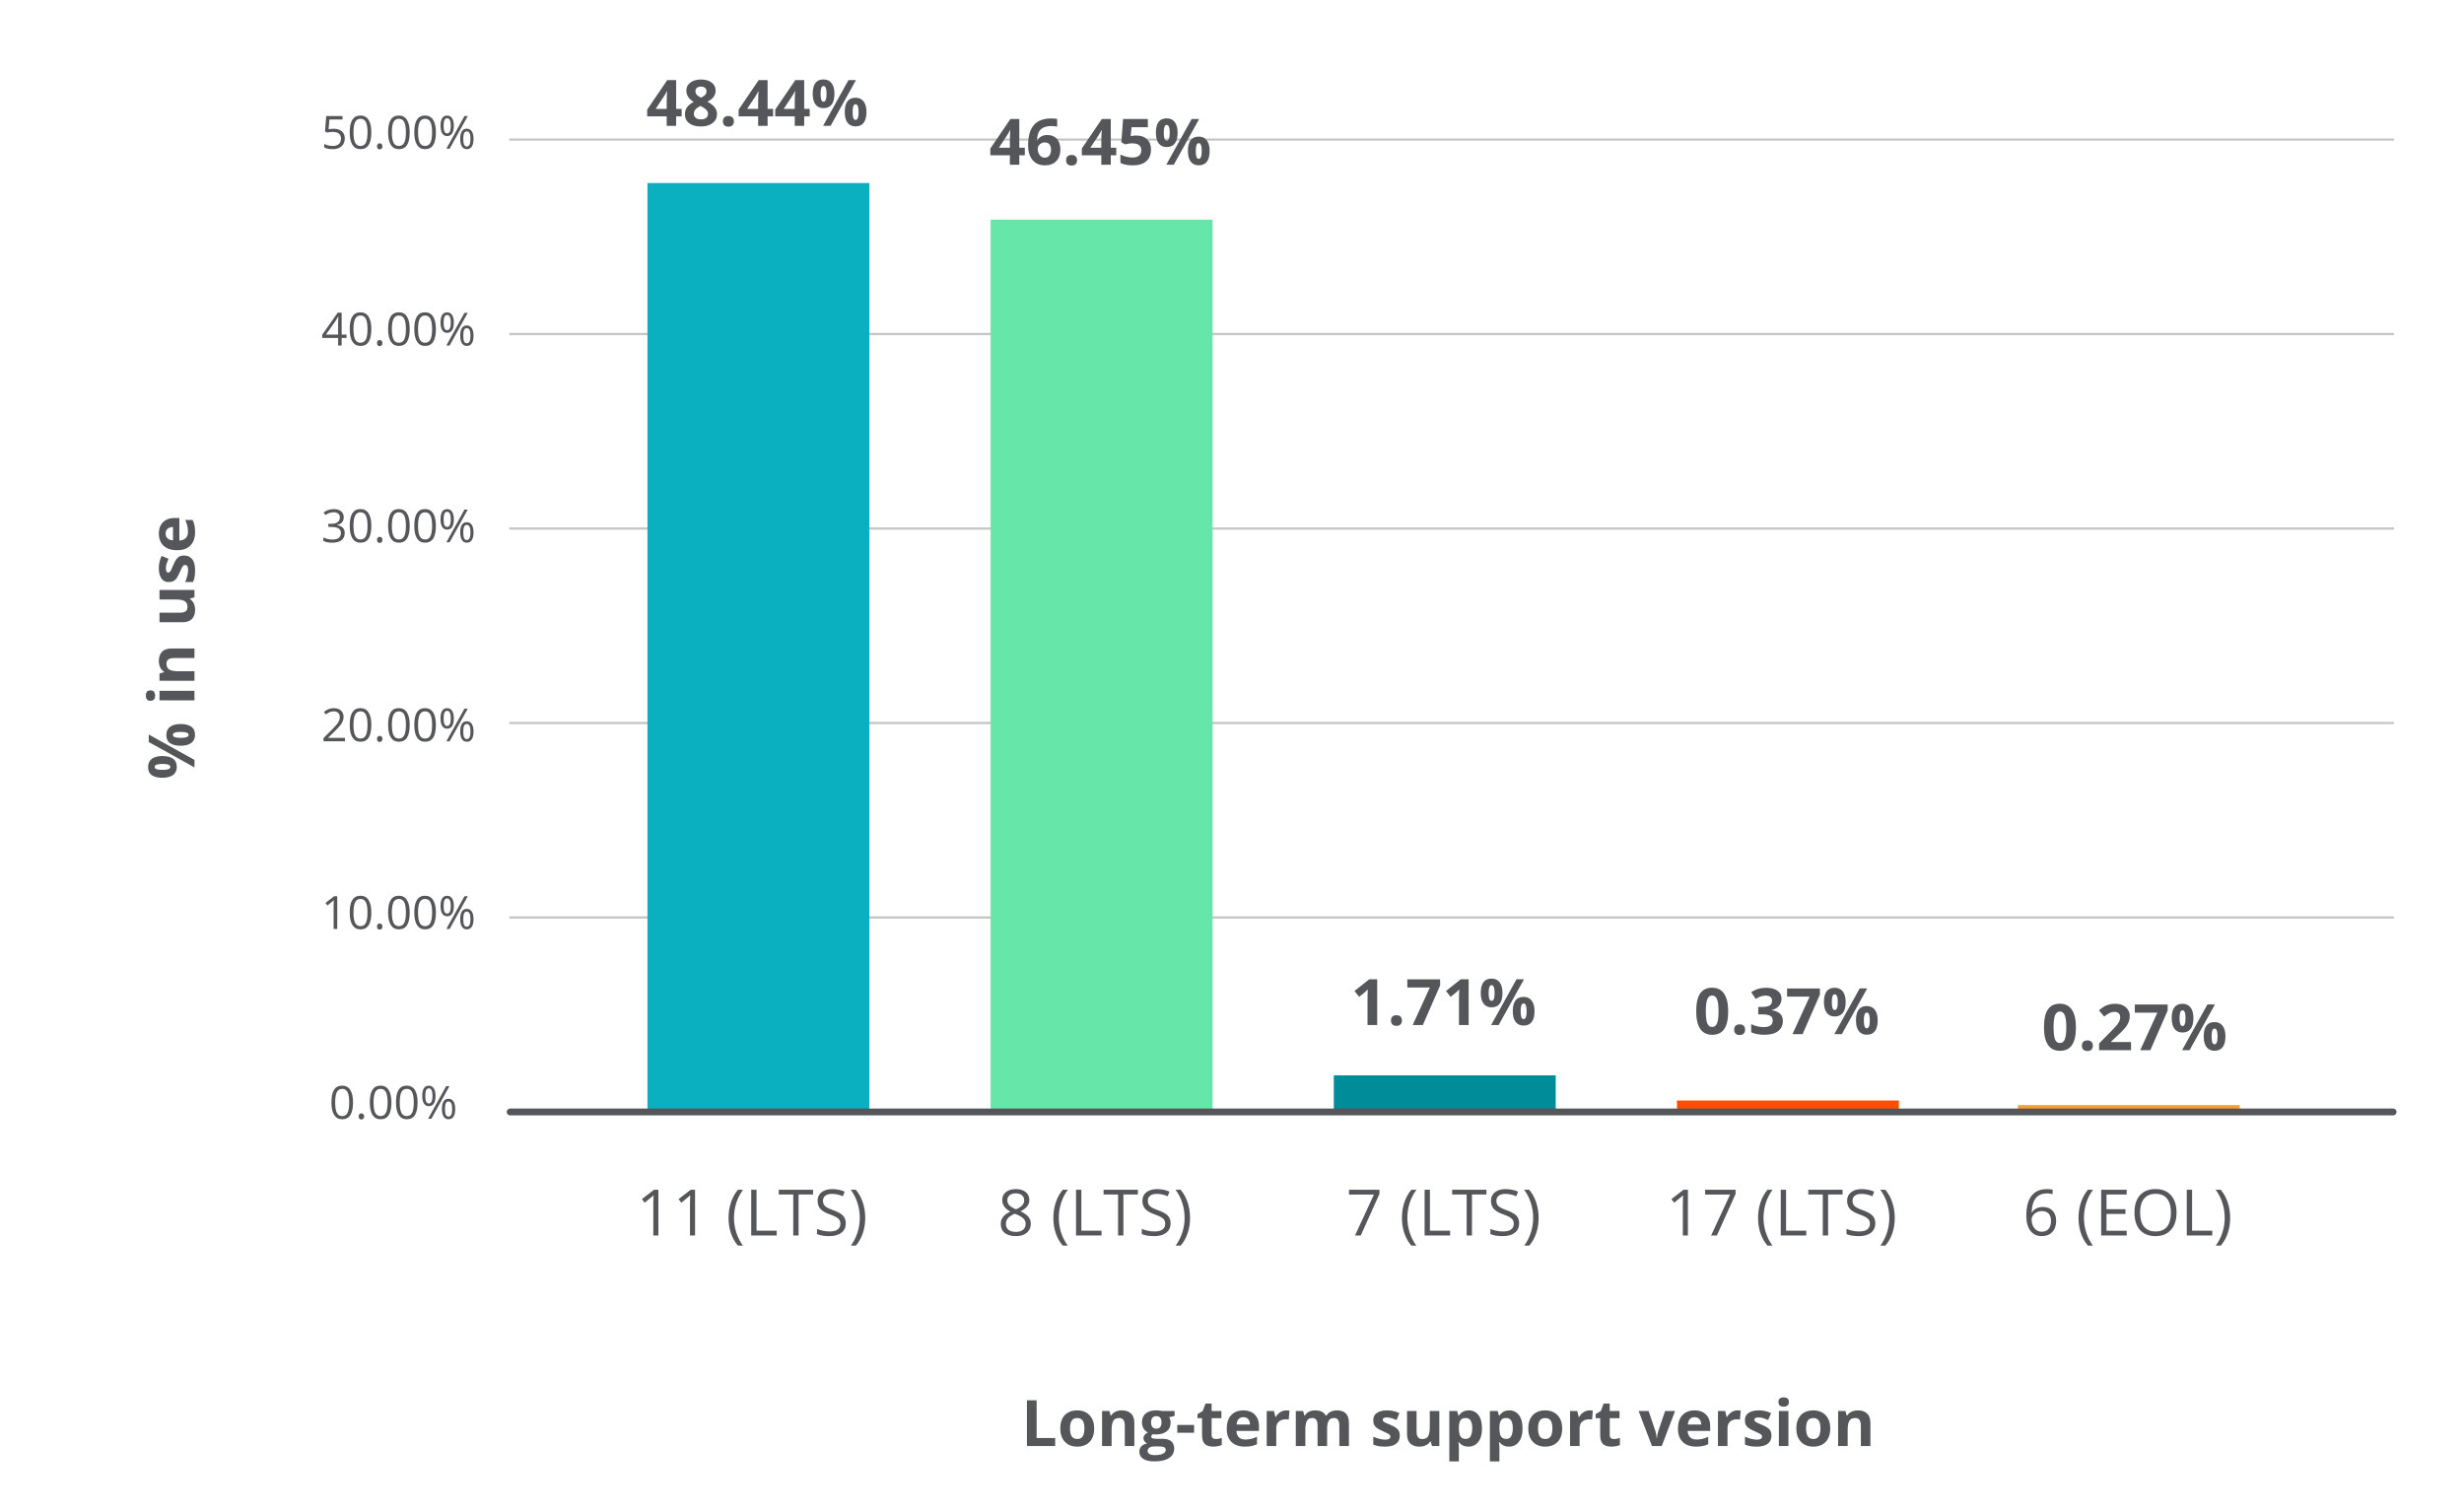 <svg width="1077" height="661" viewBox="0 0 1077 661" fill="none" xmlns="http://www.w3.org/2000/svg">
<path d="M223 401H1046" stroke="#C6C6C6" stroke-linecap="round"/>
<path d="M223 316H1046" stroke="#C6C6C6" stroke-linecap="round"/>
<path d="M223 231L1046 231" stroke="#C6C6C6" stroke-linecap="round"/>
<path d="M223 146H1046" stroke="#C6C6C6" stroke-linecap="round"/>
<path d="M223 61H1046" stroke="#C6C6C6" stroke-linecap="round"/>
<rect x="283" y="80" width="97" height="406" fill="#0AB0BF"/>
<rect x="433" y="96" width="97" height="390" fill="#66E6A8"/>
<rect x="583" y="470" width="97" height="16" fill="#008C99"/>
<rect x="733" y="481" width="97" height="5" fill="#FF4E00"/>
<rect x="882" y="483" width="97" height="3" fill="#FD9E32"/>
<path d="M223 486L1046 486" stroke="#54565A" stroke-width="3" stroke-linecap="round"/>
<path d="M287.775 540H285.561V525.754C285.561 524.569 285.597 523.448 285.67 522.391C285.479 522.582 285.264 522.783 285.027 522.992C284.79 523.202 283.706 524.09 281.773 525.658L280.57 524.1L285.861 520.012H287.775V540ZM303.799 540H301.584V525.754C301.584 524.569 301.62 523.448 301.693 522.391C301.502 522.582 301.288 522.783 301.051 522.992C300.814 523.202 299.729 524.09 297.797 525.658L296.594 524.1L301.885 520.012H303.799V540ZM318.441 532.33C318.441 529.915 318.792 527.654 319.494 525.549C320.205 523.443 321.226 521.598 322.557 520.012H324.771C323.459 521.771 322.47 523.703 321.805 525.809C321.148 527.914 320.82 530.079 320.82 532.303C320.82 534.49 321.158 536.628 321.832 538.715C322.507 540.802 323.477 542.707 324.744 544.43H322.557C321.217 542.88 320.196 541.071 319.494 539.002C318.792 536.933 318.441 534.709 318.441 532.33ZM328.354 540V520.012H330.678V537.895H339.496V540H328.354ZM349.053 540H346.729V522.076H340.398V520.012H355.383V522.076H349.053V540ZM369.684 534.682C369.684 536.441 369.046 537.812 367.77 538.797C366.493 539.781 364.762 540.273 362.574 540.273C360.204 540.273 358.382 539.968 357.105 539.357V537.115C357.926 537.462 358.819 537.735 359.785 537.936C360.751 538.136 361.708 538.236 362.656 538.236C364.206 538.236 365.372 537.945 366.156 537.361C366.94 536.769 367.332 535.949 367.332 534.9C367.332 534.208 367.191 533.643 366.908 533.205C366.635 532.758 366.17 532.348 365.514 531.975C364.867 531.601 363.878 531.177 362.547 530.703C360.688 530.038 359.357 529.249 358.555 528.338C357.762 527.426 357.365 526.237 357.365 524.77C357.365 523.229 357.944 522.003 359.102 521.092C360.259 520.18 361.79 519.725 363.695 519.725C365.682 519.725 367.51 520.089 369.178 520.818L368.453 522.842C366.803 522.149 365.199 521.803 363.641 521.803C362.41 521.803 361.449 522.067 360.756 522.596C360.063 523.124 359.717 523.858 359.717 524.797C359.717 525.49 359.844 526.059 360.1 526.506C360.355 526.943 360.783 527.349 361.385 527.723C361.995 528.087 362.925 528.493 364.174 528.939C366.27 529.687 367.71 530.489 368.494 531.346C369.287 532.202 369.684 533.314 369.684 534.682ZM378.188 532.33C378.188 534.727 377.832 536.96 377.121 539.029C376.419 541.098 375.403 542.898 374.072 544.43H371.885C373.152 542.716 374.122 540.816 374.797 538.729C375.471 536.632 375.809 534.49 375.809 532.303C375.809 530.079 375.476 527.914 374.811 525.809C374.154 523.703 373.17 521.771 371.857 520.012H374.072C375.412 521.607 376.433 523.462 377.135 525.576C377.837 527.682 378.188 529.933 378.188 532.33Z" fill="#54565A"/>
<path d="M443.984 519.725C445.807 519.725 447.252 520.148 448.318 520.996C449.385 521.844 449.918 523.015 449.918 524.51C449.918 525.494 449.613 526.392 449.002 527.203C448.391 528.014 447.416 528.753 446.076 529.418C447.699 530.193 448.852 531.008 449.535 531.865C450.219 532.713 450.561 533.697 450.561 534.818C450.561 536.477 449.982 537.803 448.824 538.797C447.667 539.781 446.081 540.273 444.066 540.273C441.934 540.273 440.293 539.809 439.145 538.879C437.996 537.94 437.422 536.614 437.422 534.9C437.422 532.613 438.816 530.831 441.605 529.555C440.348 528.844 439.445 528.078 438.898 527.258C438.352 526.428 438.078 525.503 438.078 524.482C438.078 523.033 438.611 521.88 439.678 521.023C440.753 520.158 442.189 519.725 443.984 519.725ZM439.664 534.955C439.664 536.049 440.042 536.901 440.799 537.512C441.564 538.122 442.635 538.428 444.012 538.428C445.37 538.428 446.427 538.109 447.184 537.471C447.94 536.833 448.318 535.958 448.318 534.846C448.318 533.962 447.963 533.178 447.252 532.494C446.541 531.801 445.301 531.132 443.533 530.484C442.175 531.068 441.191 531.715 440.58 532.426C439.969 533.128 439.664 533.971 439.664 534.955ZM443.957 521.57C442.818 521.57 441.924 521.844 441.277 522.391C440.63 522.938 440.307 523.667 440.307 524.578C440.307 525.417 440.576 526.137 441.113 526.738C441.651 527.34 442.645 527.941 444.094 528.543C445.397 527.996 446.318 527.408 446.855 526.779C447.402 526.15 447.676 525.417 447.676 524.578C447.676 523.658 447.343 522.928 446.678 522.391C446.021 521.844 445.115 521.57 443.957 521.57ZM460.418 532.33C460.418 529.915 460.769 527.654 461.471 525.549C462.182 523.443 463.202 521.598 464.533 520.012H466.748C465.436 521.771 464.447 523.703 463.781 525.809C463.125 527.914 462.797 530.079 462.797 532.303C462.797 534.49 463.134 536.628 463.809 538.715C464.483 540.802 465.454 542.707 466.721 544.43H464.533C463.193 542.88 462.173 541.071 461.471 539.002C460.769 536.933 460.418 534.709 460.418 532.33ZM470.33 540V520.012H472.654V537.895H481.473V540H470.33ZM491.029 540H488.705V522.076H482.375V520.012H497.359V522.076H491.029V540ZM511.66 534.682C511.66 536.441 511.022 537.812 509.746 538.797C508.47 539.781 506.738 540.273 504.551 540.273C502.181 540.273 500.358 539.968 499.082 539.357V537.115C499.902 537.462 500.796 537.735 501.762 537.936C502.728 538.136 503.685 538.236 504.633 538.236C506.182 538.236 507.349 537.945 508.133 537.361C508.917 536.769 509.309 535.949 509.309 534.9C509.309 534.208 509.167 533.643 508.885 533.205C508.611 532.758 508.146 532.348 507.49 531.975C506.843 531.601 505.854 531.177 504.523 530.703C502.664 530.038 501.333 529.249 500.531 528.338C499.738 527.426 499.342 526.237 499.342 524.77C499.342 523.229 499.921 522.003 501.078 521.092C502.236 520.18 503.767 519.725 505.672 519.725C507.659 519.725 509.486 520.089 511.154 520.818L510.43 522.842C508.78 522.149 507.176 521.803 505.617 521.803C504.387 521.803 503.425 522.067 502.732 522.596C502.04 523.124 501.693 523.858 501.693 524.797C501.693 525.49 501.821 526.059 502.076 526.506C502.331 526.943 502.76 527.349 503.361 527.723C503.972 528.087 504.902 528.493 506.15 528.939C508.247 529.687 509.687 530.489 510.471 531.346C511.264 532.202 511.66 533.314 511.66 534.682ZM520.164 532.33C520.164 534.727 519.809 536.96 519.098 539.029C518.396 541.098 517.38 542.898 516.049 544.43H513.861C515.128 542.716 516.099 540.816 516.773 538.729C517.448 536.632 517.785 534.49 517.785 532.303C517.785 530.079 517.452 527.914 516.787 525.809C516.131 523.703 515.146 521.771 513.834 520.012H516.049C517.389 521.607 518.41 523.462 519.111 525.576C519.813 527.682 520.164 529.933 520.164 532.33Z" fill="#54565A"/>
<path d="M737.775 540H735.561V525.754C735.561 524.569 735.597 523.448 735.67 522.391C735.479 522.582 735.264 522.783 735.027 522.992C734.79 523.202 733.706 524.09 731.773 525.658L730.57 524.1L735.861 520.012H737.775V540ZM747.92 540L756.205 522.104H745.309V520.012H758.611V521.83L750.436 540H747.92ZM768.441 532.33C768.441 529.915 768.792 527.654 769.494 525.549C770.205 523.443 771.226 521.598 772.557 520.012H774.771C773.459 521.771 772.47 523.703 771.805 525.809C771.148 527.914 770.82 530.079 770.82 532.303C770.82 534.49 771.158 536.628 771.832 538.715C772.507 540.802 773.477 542.707 774.744 544.43H772.557C771.217 542.88 770.196 541.071 769.494 539.002C768.792 536.933 768.441 534.709 768.441 532.33ZM778.354 540V520.012H780.678V537.895H789.496V540H778.354ZM799.053 540H796.729V522.076H790.398V520.012H805.383V522.076H799.053V540ZM819.684 534.682C819.684 536.441 819.046 537.812 817.77 538.797C816.493 539.781 814.762 540.273 812.574 540.273C810.204 540.273 808.382 539.968 807.105 539.357V537.115C807.926 537.462 808.819 537.735 809.785 537.936C810.751 538.136 811.708 538.236 812.656 538.236C814.206 538.236 815.372 537.945 816.156 537.361C816.94 536.769 817.332 535.949 817.332 534.9C817.332 534.208 817.191 533.643 816.908 533.205C816.635 532.758 816.17 532.348 815.514 531.975C814.867 531.601 813.878 531.177 812.547 530.703C810.688 530.038 809.357 529.249 808.555 528.338C807.762 527.426 807.365 526.237 807.365 524.77C807.365 523.229 807.944 522.003 809.102 521.092C810.259 520.18 811.79 519.725 813.695 519.725C815.682 519.725 817.51 520.089 819.178 520.818L818.453 522.842C816.803 522.149 815.199 521.803 813.641 521.803C812.41 521.803 811.449 522.067 810.756 522.596C810.063 523.124 809.717 523.858 809.717 524.797C809.717 525.49 809.844 526.059 810.1 526.506C810.355 526.943 810.783 527.349 811.385 527.723C811.995 528.087 812.925 528.493 814.174 528.939C816.27 529.687 817.71 530.489 818.494 531.346C819.287 532.202 819.684 533.314 819.684 534.682ZM828.188 532.33C828.188 534.727 827.832 536.96 827.121 539.029C826.419 541.098 825.403 542.898 824.072 544.43H821.885C823.152 542.716 824.122 540.816 824.797 538.729C825.471 536.632 825.809 534.49 825.809 532.303C825.809 530.079 825.476 527.914 824.811 525.809C824.154 523.703 823.17 521.771 821.857 520.012H824.072C825.412 521.607 826.433 523.462 827.135 525.576C827.837 527.682 828.188 529.933 828.188 532.33Z" fill="#54565A"/>
<path d="M885.689 531.455C885.689 527.527 886.451 524.592 887.973 522.65C889.504 520.7 891.764 519.725 894.754 519.725C895.784 519.725 896.595 519.811 897.188 519.984V521.939C896.486 521.712 895.684 521.598 894.781 521.598C892.639 521.598 891.003 522.268 889.873 523.607C888.743 524.938 888.123 527.035 888.014 529.896H888.178C889.18 528.329 890.766 527.545 892.936 527.545C894.731 527.545 896.144 528.087 897.174 529.172C898.213 530.257 898.732 531.729 898.732 533.588C898.732 535.666 898.163 537.302 897.023 538.496C895.893 539.681 894.362 540.273 892.43 540.273C890.361 540.273 888.72 539.499 887.508 537.949C886.296 536.391 885.689 534.226 885.689 531.455ZM892.402 538.346C893.697 538.346 894.699 537.94 895.41 537.129C896.13 536.309 896.49 535.128 896.49 533.588C896.49 532.266 896.158 531.227 895.492 530.471C894.827 529.714 893.833 529.336 892.512 529.336C891.691 529.336 890.939 529.505 890.256 529.842C889.572 530.179 889.025 530.644 888.615 531.236C888.214 531.829 888.014 532.444 888.014 533.082C888.014 534.021 888.196 534.896 888.561 535.707C888.925 536.518 889.44 537.161 890.105 537.635C890.78 538.109 891.546 538.346 892.402 538.346ZM908.508 532.33C908.508 529.915 908.859 527.654 909.561 525.549C910.271 523.443 911.292 521.598 912.623 520.012H914.838C913.525 521.771 912.536 523.703 911.871 525.809C911.215 527.914 910.887 530.079 910.887 532.303C910.887 534.49 911.224 536.628 911.898 538.715C912.573 540.802 913.544 542.707 914.811 544.43H912.623C911.283 542.88 910.262 541.071 909.561 539.002C908.859 536.933 908.508 534.709 908.508 532.33ZM929.562 540H918.42V520.012H929.562V522.076H920.744V528.516H929.029V530.566H920.744V537.922H929.562V540ZM951.355 529.979C951.355 533.178 950.544 535.693 948.922 537.525C947.309 539.357 945.062 540.273 942.182 540.273C939.238 540.273 936.964 539.376 935.359 537.58C933.764 535.775 932.967 533.232 932.967 529.951C932.967 526.697 933.769 524.177 935.373 522.391C936.977 520.595 939.256 519.697 942.209 519.697C945.08 519.697 947.322 520.609 948.936 522.432C950.549 524.255 951.355 526.77 951.355 529.979ZM935.428 529.979C935.428 532.686 936.002 534.741 937.15 536.145C938.308 537.539 939.985 538.236 942.182 538.236C944.396 538.236 946.069 537.539 947.199 536.145C948.329 534.75 948.895 532.695 948.895 529.979C948.895 527.29 948.329 525.253 947.199 523.867C946.078 522.473 944.415 521.775 942.209 521.775C939.994 521.775 938.308 522.477 937.15 523.881C936.002 525.275 935.428 527.308 935.428 529.979ZM955.826 540V520.012H958.15V537.895H966.969V540H955.826ZM974.789 532.33C974.789 534.727 974.434 536.96 973.723 539.029C973.021 541.098 972.005 542.898 970.674 544.43H968.486C969.753 542.716 970.724 540.816 971.398 538.729C972.073 536.632 972.41 534.49 972.41 532.303C972.41 530.079 972.077 527.914 971.412 525.809C970.756 523.703 969.771 521.771 968.459 520.012H970.674C972.014 521.607 973.035 523.462 973.736 525.576C974.438 527.682 974.789 529.933 974.789 532.33Z" fill="#54565A"/>
<path d="M592.254 540L600.539 522.104H589.643V520.012H602.945V521.83L594.77 540H592.254ZM612.775 532.33C612.775 529.915 613.126 527.654 613.828 525.549C614.539 523.443 615.56 521.598 616.891 520.012H619.105C617.793 521.771 616.804 523.703 616.139 525.809C615.482 527.914 615.154 530.079 615.154 532.303C615.154 534.49 615.492 536.628 616.166 538.715C616.84 540.802 617.811 542.707 619.078 544.43H616.891C615.551 542.88 614.53 541.071 613.828 539.002C613.126 536.933 612.775 534.709 612.775 532.33ZM622.688 540V520.012H625.012V537.895H633.83V540H622.688ZM643.387 540H641.062V522.076H634.732V520.012H649.717V522.076H643.387V540ZM664.018 534.682C664.018 536.441 663.38 537.812 662.104 538.797C660.827 539.781 659.096 540.273 656.908 540.273C654.538 540.273 652.715 539.968 651.439 539.357V537.115C652.26 537.462 653.153 537.735 654.119 537.936C655.085 538.136 656.042 538.236 656.99 538.236C658.54 538.236 659.706 537.945 660.49 537.361C661.274 536.769 661.666 535.949 661.666 534.9C661.666 534.208 661.525 533.643 661.242 533.205C660.969 532.758 660.504 532.348 659.848 531.975C659.201 531.601 658.212 531.177 656.881 530.703C655.021 530.038 653.691 529.249 652.889 528.338C652.096 527.426 651.699 526.237 651.699 524.77C651.699 523.229 652.278 522.003 653.436 521.092C654.593 520.18 656.124 519.725 658.029 519.725C660.016 519.725 661.844 520.089 663.512 520.818L662.787 522.842C661.137 522.149 659.533 521.803 657.975 521.803C656.744 521.803 655.783 522.067 655.09 522.596C654.397 523.124 654.051 523.858 654.051 524.797C654.051 525.49 654.178 526.059 654.434 526.506C654.689 526.943 655.117 527.349 655.719 527.723C656.329 528.087 657.259 528.493 658.508 528.939C660.604 529.687 662.044 530.489 662.828 531.346C663.621 532.202 664.018 533.314 664.018 534.682ZM672.521 532.33C672.521 534.727 672.166 536.96 671.455 539.029C670.753 541.098 669.737 542.898 668.406 544.43H666.219C667.486 542.716 668.456 540.816 669.131 538.729C669.805 536.632 670.143 534.49 670.143 532.303C670.143 530.079 669.81 527.914 669.145 525.809C668.488 523.703 667.504 521.771 666.191 520.012H668.406C669.746 521.607 670.767 523.462 671.469 525.576C672.171 527.682 672.521 529.933 672.521 532.33Z" fill="#54565A"/>
<path d="M297.941 50.857H295.535V55H291.406V50.857H282.875V47.918L291.639 35.012H295.535V47.576H297.941V50.857ZM291.406 47.576V44.185C291.406 43.62 291.429 42.8 291.475 41.725C291.52 40.649 291.557 40.025 291.584 39.852H291.475C291.137 40.599 290.732 41.328 290.258 42.039L286.594 47.576H291.406ZM306.404 34.752C308.318 34.752 309.859 35.19 311.025 36.065C312.201 36.93 312.789 38.102 312.789 39.578C312.789 40.599 312.507 41.51 311.941 42.312C311.376 43.105 310.465 43.816 309.207 44.445C310.702 45.247 311.773 46.086 312.42 46.961C313.076 47.827 313.404 48.779 313.404 49.818C313.404 51.459 312.762 52.781 311.477 53.783C310.191 54.777 308.501 55.273 306.404 55.273C304.217 55.273 302.499 54.809 301.25 53.879C300.001 52.949 299.377 51.632 299.377 49.928C299.377 48.788 299.678 47.777 300.279 46.893C300.89 46.008 301.865 45.229 303.205 44.555C302.066 43.835 301.245 43.065 300.744 42.244C300.243 41.424 299.992 40.526 299.992 39.551C299.992 38.12 300.585 36.962 301.77 36.078C302.954 35.194 304.499 34.752 306.404 34.752ZM303.287 49.682C303.287 50.465 303.561 51.076 304.107 51.514C304.654 51.951 305.402 52.17 306.35 52.17C307.398 52.17 308.182 51.947 308.701 51.5C309.221 51.044 309.48 50.447 309.48 49.709C309.48 49.098 309.221 48.529 308.701 48C308.191 47.462 307.357 46.893 306.199 46.291C304.258 47.184 303.287 48.315 303.287 49.682ZM306.377 37.842C305.657 37.842 305.074 38.029 304.627 38.402C304.189 38.767 303.971 39.259 303.971 39.879C303.971 40.426 304.144 40.918 304.49 41.355C304.846 41.784 305.484 42.226 306.404 42.682C307.298 42.262 307.922 41.834 308.277 41.397C308.633 40.959 308.811 40.453 308.811 39.879C308.811 39.25 308.583 38.753 308.127 38.389C307.671 38.024 307.088 37.842 306.377 37.842ZM315.988 53.045C315.988 52.279 316.193 51.7 316.604 51.309C317.014 50.917 317.611 50.721 318.395 50.721C319.151 50.721 319.734 50.921 320.145 51.322C320.564 51.723 320.773 52.297 320.773 53.045C320.773 53.765 320.564 54.335 320.145 54.754C319.725 55.164 319.142 55.369 318.395 55.369C317.629 55.369 317.036 55.169 316.617 54.768C316.198 54.357 315.988 53.783 315.988 53.045ZM337.918 50.857H335.512V55H331.383V50.857H322.852V47.918L331.615 35.012H335.512V47.576H337.918V50.857ZM331.383 47.576V44.185C331.383 43.62 331.406 42.8 331.451 41.725C331.497 40.649 331.533 40.025 331.561 39.852H331.451C331.114 40.599 330.708 41.328 330.234 42.039L326.57 47.576H331.383ZM353.914 50.857H351.508V55H347.379V50.857H338.848V47.918L347.611 35.012H351.508V47.576H353.914V50.857ZM347.379 47.576V44.185C347.379 43.62 347.402 42.8 347.447 41.725C347.493 40.649 347.529 40.025 347.557 39.852H347.447C347.11 40.599 346.704 41.328 346.23 42.039L342.566 47.576H347.379ZM358.672 41C358.672 42.158 358.772 43.023 358.973 43.598C359.182 44.163 359.515 44.445 359.971 44.445C360.846 44.445 361.283 43.297 361.283 41C361.283 38.721 360.846 37.582 359.971 37.582C359.515 37.582 359.182 37.865 358.973 38.43C358.772 38.986 358.672 39.842 358.672 41ZM364.729 40.973C364.729 43.069 364.323 44.646 363.512 45.703C362.701 46.751 361.511 47.275 359.943 47.275C358.439 47.275 357.277 46.738 356.457 45.662C355.637 44.578 355.227 43.014 355.227 40.973C355.227 36.807 356.799 34.725 359.943 34.725C361.484 34.725 362.664 35.267 363.484 36.352C364.314 37.427 364.729 38.967 364.729 40.973ZM374.135 35.012L363.047 55H359.766L370.854 35.012H374.135ZM372.672 48.984C372.672 50.142 372.772 51.008 372.973 51.582C373.182 52.147 373.515 52.43 373.971 52.43C374.846 52.43 375.283 51.281 375.283 48.984C375.283 46.706 374.846 45.566 373.971 45.566C373.515 45.566 373.182 45.849 372.973 46.414C372.772 46.97 372.672 47.827 372.672 48.984ZM378.729 48.957C378.729 51.044 378.323 52.617 377.512 53.674C376.701 54.722 375.511 55.246 373.943 55.246C372.439 55.246 371.277 54.708 370.457 53.633C369.637 52.548 369.227 50.99 369.227 48.957C369.227 44.792 370.799 42.709 373.943 42.709C375.484 42.709 376.664 43.251 377.484 44.336C378.314 45.411 378.729 46.952 378.729 48.957Z" fill="#54565A"/>
<path d="M447.941 67.857H445.535V72H441.406V67.857H432.875V64.918L441.639 52.012H445.535V64.576H447.941V67.857ZM441.406 64.576V61.185C441.406 60.62 441.429 59.8 441.475 58.725C441.52 57.649 441.557 57.025 441.584 56.852H441.475C441.137 57.599 440.732 58.328 440.258 59.039L436.594 64.576H441.406ZM449.377 63.51C449.377 59.554 450.211 56.61 451.879 54.678C453.556 52.745 456.062 51.779 459.398 51.779C460.538 51.779 461.431 51.848 462.078 51.984V55.361C461.267 55.179 460.465 55.088 459.672 55.088C458.223 55.088 457.038 55.307 456.117 55.744C455.206 56.182 454.522 56.829 454.066 57.685C453.611 58.542 453.342 59.759 453.26 61.336H453.438C454.34 59.786 455.785 59.012 457.771 59.012C459.558 59.012 460.957 59.572 461.969 60.693C462.98 61.815 463.486 63.364 463.486 65.342C463.486 67.475 462.885 69.165 461.682 70.414C460.479 71.654 458.811 72.273 456.678 72.273C455.201 72.273 453.911 71.932 452.809 71.248C451.715 70.564 450.867 69.566 450.266 68.254C449.673 66.941 449.377 65.36 449.377 63.51ZM456.596 68.897C457.498 68.897 458.191 68.596 458.674 67.994C459.157 67.383 459.398 66.518 459.398 65.397C459.398 64.421 459.171 63.656 458.715 63.1C458.268 62.535 457.589 62.252 456.678 62.252C455.821 62.252 455.087 62.53 454.477 63.086C453.875 63.642 453.574 64.289 453.574 65.027C453.574 66.112 453.857 67.028 454.422 67.775C454.996 68.523 455.721 68.897 456.596 68.897ZM465.988 70.045C465.988 69.279 466.193 68.701 466.604 68.309C467.014 67.917 467.611 67.721 468.395 67.721C469.151 67.721 469.734 67.921 470.145 68.322C470.564 68.723 470.773 69.297 470.773 70.045C470.773 70.765 470.564 71.335 470.145 71.754C469.725 72.164 469.142 72.369 468.395 72.369C467.629 72.369 467.036 72.169 466.617 71.768C466.198 71.357 465.988 70.783 465.988 70.045ZM487.918 67.857H485.512V72H481.383V67.857H472.852V64.918L481.615 52.012H485.512V64.576H487.918V67.857ZM481.383 64.576V61.185C481.383 60.62 481.406 59.8 481.451 58.725C481.497 57.649 481.533 57.025 481.561 56.852H481.451C481.114 57.599 480.708 58.328 480.234 59.039L476.57 64.576H481.383ZM496.764 59.23C498.696 59.23 500.232 59.773 501.371 60.857C502.52 61.942 503.094 63.428 503.094 65.314C503.094 67.547 502.406 69.266 501.029 70.469C499.653 71.672 497.684 72.273 495.123 72.273C492.899 72.273 491.104 71.913 489.736 71.193V67.543C490.456 67.926 491.295 68.24 492.252 68.486C493.209 68.723 494.116 68.842 494.973 68.842C497.552 68.842 498.842 67.784 498.842 65.67C498.842 63.656 497.507 62.648 494.836 62.648C494.353 62.648 493.82 62.699 493.236 62.799C492.653 62.89 492.179 62.99 491.814 63.1L490.133 62.197L490.885 52.012H501.727V55.594H494.59L494.221 59.518L494.699 59.422C495.255 59.294 495.943 59.23 496.764 59.23ZM508.672 58C508.672 59.158 508.772 60.023 508.973 60.598C509.182 61.163 509.515 61.445 509.971 61.445C510.846 61.445 511.283 60.297 511.283 58C511.283 55.721 510.846 54.582 509.971 54.582C509.515 54.582 509.182 54.865 508.973 55.43C508.772 55.986 508.672 56.842 508.672 58ZM514.729 57.973C514.729 60.069 514.323 61.646 513.512 62.703C512.701 63.751 511.511 64.275 509.943 64.275C508.439 64.275 507.277 63.738 506.457 62.662C505.637 61.578 505.227 60.014 505.227 57.973C505.227 53.807 506.799 51.725 509.943 51.725C511.484 51.725 512.664 52.267 513.484 53.352C514.314 54.427 514.729 55.967 514.729 57.973ZM524.135 52.012L513.047 72H509.766L520.854 52.012H524.135ZM522.672 65.984C522.672 67.142 522.772 68.008 522.973 68.582C523.182 69.147 523.515 69.43 523.971 69.43C524.846 69.43 525.283 68.281 525.283 65.984C525.283 63.706 524.846 62.566 523.971 62.566C523.515 62.566 523.182 62.849 522.973 63.414C522.772 63.97 522.672 64.827 522.672 65.984ZM528.729 65.957C528.729 68.044 528.323 69.617 527.512 70.674C526.701 71.722 525.511 72.246 523.943 72.246C522.439 72.246 521.277 71.708 520.457 70.633C519.637 69.548 519.227 67.99 519.227 65.957C519.227 61.792 520.799 59.709 523.943 59.709C525.484 59.709 526.664 60.251 527.484 61.336C528.314 62.411 528.729 63.952 528.729 65.957Z" fill="#54565A"/>
<path d="M601.961 448H597.736V436.434L597.777 434.533L597.846 432.455C597.144 433.157 596.656 433.617 596.383 433.836L594.086 435.682L592.049 433.139L598.488 428.012H601.961V448ZM607.99 446.045C607.99 445.279 608.195 444.701 608.605 444.309C609.016 443.917 609.613 443.721 610.396 443.721C611.153 443.721 611.736 443.921 612.146 444.322C612.566 444.723 612.775 445.298 612.775 446.045C612.775 446.765 612.566 447.335 612.146 447.754C611.727 448.164 611.144 448.369 610.396 448.369C609.631 448.369 609.038 448.169 608.619 447.768C608.2 447.357 607.99 446.783 607.99 446.045ZM617.479 448L624.984 431.594H615.127V428.039H629.469V430.691L621.908 448H617.479ZM641.938 448H637.713V436.434L637.754 434.533L637.822 432.455C637.12 433.157 636.633 433.617 636.359 433.836L634.062 435.682L632.025 433.139L638.465 428.012H641.938V448ZM650.674 434C650.674 435.158 650.774 436.023 650.975 436.598C651.184 437.163 651.517 437.445 651.973 437.445C652.848 437.445 653.285 436.297 653.285 434C653.285 431.721 652.848 430.582 651.973 430.582C651.517 430.582 651.184 430.865 650.975 431.43C650.774 431.986 650.674 432.842 650.674 434ZM656.73 433.973C656.73 436.069 656.325 437.646 655.514 438.703C654.702 439.751 653.513 440.275 651.945 440.275C650.441 440.275 649.279 439.738 648.459 438.662C647.639 437.577 647.229 436.014 647.229 433.973C647.229 429.807 648.801 427.725 651.945 427.725C653.486 427.725 654.666 428.267 655.486 429.352C656.316 430.427 656.73 431.967 656.73 433.973ZM666.137 428.012L655.049 448H651.768L662.855 428.012H666.137ZM664.674 441.984C664.674 443.142 664.774 444.008 664.975 444.582C665.184 445.147 665.517 445.43 665.973 445.43C666.848 445.43 667.285 444.281 667.285 441.984C667.285 439.706 666.848 438.566 665.973 438.566C665.517 438.566 665.184 438.849 664.975 439.414C664.774 439.97 664.674 440.827 664.674 441.984ZM670.73 441.957C670.73 444.044 670.325 445.617 669.514 446.674C668.702 447.722 667.513 448.246 665.945 448.246C664.441 448.246 663.279 447.708 662.459 446.633C661.639 445.548 661.229 443.99 661.229 441.957C661.229 437.792 662.801 435.709 665.945 435.709C667.486 435.709 668.666 436.251 669.486 437.336C670.316 438.411 670.73 439.952 670.73 441.957Z" fill="#54565A"/>
<path d="M755.379 442.006C755.379 445.497 754.805 448.081 753.656 449.758C752.517 451.435 750.758 452.273 748.379 452.273C746.073 452.273 744.332 451.408 743.156 449.676C741.99 447.944 741.406 445.387 741.406 442.006C741.406 438.479 741.976 435.881 743.115 434.213C744.255 432.536 746.009 431.697 748.379 431.697C750.685 431.697 752.426 432.572 753.602 434.322C754.786 436.072 755.379 438.633 755.379 442.006ZM745.604 442.006C745.604 444.458 745.813 446.217 746.232 447.283C746.661 448.34 747.376 448.869 748.379 448.869C749.363 448.869 750.074 448.331 750.512 447.256C750.949 446.18 751.168 444.43 751.168 442.006C751.168 439.554 750.945 437.795 750.498 436.729C750.061 435.653 749.354 435.115 748.379 435.115C747.385 435.115 746.674 435.653 746.246 436.729C745.818 437.795 745.604 439.554 745.604 442.006ZM757.99 450.045C757.99 449.279 758.195 448.701 758.605 448.309C759.016 447.917 759.613 447.721 760.396 447.721C761.153 447.721 761.736 447.921 762.146 448.322C762.566 448.723 762.775 449.298 762.775 450.045C762.775 450.765 762.566 451.335 762.146 451.754C761.727 452.164 761.144 452.369 760.396 452.369C759.631 452.369 759.038 452.169 758.619 451.768C758.2 451.357 757.99 450.783 757.99 450.045ZM778.689 436.482C778.689 437.731 778.311 438.793 777.555 439.668C776.798 440.543 775.736 441.145 774.369 441.473V441.555C775.982 441.755 777.204 442.247 778.033 443.031C778.863 443.806 779.277 444.854 779.277 446.176C779.277 448.099 778.58 449.598 777.186 450.674C775.791 451.74 773.799 452.273 771.211 452.273C769.042 452.273 767.118 451.913 765.441 451.193V447.598C766.216 447.99 767.068 448.309 767.998 448.555C768.928 448.801 769.848 448.924 770.76 448.924C772.154 448.924 773.184 448.687 773.85 448.213C774.515 447.739 774.848 446.978 774.848 445.93C774.848 444.991 774.465 444.326 773.699 443.934C772.934 443.542 771.712 443.346 770.035 443.346H768.518V440.105H770.062C771.612 440.105 772.742 439.905 773.453 439.504C774.173 439.094 774.533 438.396 774.533 437.412C774.533 435.899 773.585 435.143 771.689 435.143C771.033 435.143 770.363 435.252 769.68 435.471C769.005 435.689 768.253 436.068 767.424 436.605L765.469 433.693C767.292 432.381 769.465 431.725 771.99 431.725C774.059 431.725 775.691 432.144 776.885 432.982C778.088 433.821 778.689 434.988 778.689 436.482ZM783.475 452L790.98 435.594H781.123V432.039H795.465V434.691L787.904 452H783.475ZM800.674 438C800.674 439.158 800.774 440.023 800.975 440.598C801.184 441.163 801.517 441.445 801.973 441.445C802.848 441.445 803.285 440.297 803.285 438C803.285 435.721 802.848 434.582 801.973 434.582C801.517 434.582 801.184 434.865 800.975 435.43C800.774 435.986 800.674 436.842 800.674 438ZM806.73 437.973C806.73 440.069 806.325 441.646 805.514 442.703C804.702 443.751 803.513 444.275 801.945 444.275C800.441 444.275 799.279 443.738 798.459 442.662C797.639 441.577 797.229 440.014 797.229 437.973C797.229 433.807 798.801 431.725 801.945 431.725C803.486 431.725 804.666 432.267 805.486 433.352C806.316 434.427 806.73 435.967 806.73 437.973ZM816.137 432.012L805.049 452H801.768L812.855 432.012H816.137ZM814.674 445.984C814.674 447.142 814.774 448.008 814.975 448.582C815.184 449.147 815.517 449.43 815.973 449.43C816.848 449.43 817.285 448.281 817.285 445.984C817.285 443.706 816.848 442.566 815.973 442.566C815.517 442.566 815.184 442.849 814.975 443.414C814.774 443.97 814.674 444.827 814.674 445.984ZM820.73 445.957C820.73 448.044 820.325 449.617 819.514 450.674C818.702 451.722 817.513 452.246 815.945 452.246C814.441 452.246 813.279 451.708 812.459 450.633C811.639 449.548 811.229 447.99 811.229 445.957C811.229 441.792 812.801 439.709 815.945 439.709C817.486 439.709 818.666 440.251 819.486 441.336C820.316 442.411 820.73 443.952 820.73 445.957Z" fill="#54565A"/>
<path d="M907.379 449.006C907.379 452.497 906.805 455.081 905.656 456.758C904.517 458.435 902.758 459.273 900.379 459.273C898.073 459.273 896.332 458.408 895.156 456.676C893.99 454.944 893.406 452.387 893.406 449.006C893.406 445.479 893.976 442.881 895.115 441.213C896.255 439.536 898.009 438.697 900.379 438.697C902.685 438.697 904.426 439.572 905.602 441.322C906.786 443.072 907.379 445.633 907.379 449.006ZM897.604 449.006C897.604 451.458 897.813 453.217 898.232 454.283C898.661 455.34 899.376 455.869 900.379 455.869C901.363 455.869 902.074 455.331 902.512 454.256C902.949 453.18 903.168 451.43 903.168 449.006C903.168 446.554 902.945 444.795 902.498 443.729C902.061 442.653 901.354 442.115 900.379 442.115C899.385 442.115 898.674 442.653 898.246 443.729C897.818 444.795 897.604 446.554 897.604 449.006ZM909.99 457.045C909.99 456.279 910.195 455.701 910.605 455.309C911.016 454.917 911.613 454.721 912.396 454.721C913.153 454.721 913.736 454.921 914.146 455.322C914.566 455.723 914.775 456.298 914.775 457.045C914.775 457.765 914.566 458.335 914.146 458.754C913.727 459.164 913.144 459.369 912.396 459.369C911.631 459.369 911.038 459.169 910.619 458.768C910.2 458.357 909.99 457.783 909.99 457.045ZM931.469 459H917.496V456.061L922.514 450.988C923.999 449.466 924.97 448.413 925.426 447.83C925.882 447.238 926.21 446.691 926.41 446.189C926.611 445.688 926.711 445.169 926.711 444.631C926.711 443.829 926.488 443.232 926.041 442.84C925.604 442.448 925.016 442.252 924.277 442.252C923.503 442.252 922.751 442.43 922.021 442.785C921.292 443.141 920.531 443.646 919.738 444.303L917.441 441.582C918.426 440.743 919.242 440.151 919.889 439.805C920.536 439.458 921.242 439.194 922.008 439.012C922.773 438.82 923.63 438.725 924.578 438.725C925.827 438.725 926.93 438.952 927.887 439.408C928.844 439.864 929.587 440.502 930.115 441.322C930.644 442.143 930.908 443.081 930.908 444.139C930.908 445.059 930.744 445.925 930.416 446.736C930.097 447.538 929.596 448.363 928.912 449.211C928.238 450.059 927.044 451.266 925.33 452.834L922.76 455.254V455.445H931.469V459ZM935.475 459L942.98 442.594H933.123V439.039H947.465V441.691L939.904 459H935.475ZM952.674 445C952.674 446.158 952.774 447.023 952.975 447.598C953.184 448.163 953.517 448.445 953.973 448.445C954.848 448.445 955.285 447.297 955.285 445C955.285 442.721 954.848 441.582 953.973 441.582C953.517 441.582 953.184 441.865 952.975 442.43C952.774 442.986 952.674 443.842 952.674 445ZM958.73 444.973C958.73 447.069 958.325 448.646 957.514 449.703C956.702 450.751 955.513 451.275 953.945 451.275C952.441 451.275 951.279 450.738 950.459 449.662C949.639 448.577 949.229 447.014 949.229 444.973C949.229 440.807 950.801 438.725 953.945 438.725C955.486 438.725 956.666 439.267 957.486 440.352C958.316 441.427 958.73 442.967 958.73 444.973ZM968.137 439.012L957.049 459H953.768L964.855 439.012H968.137ZM966.674 452.984C966.674 454.142 966.774 455.008 966.975 455.582C967.184 456.147 967.517 456.43 967.973 456.43C968.848 456.43 969.285 455.281 969.285 452.984C969.285 450.706 968.848 449.566 967.973 449.566C967.517 449.566 967.184 449.849 966.975 450.414C966.774 450.97 966.674 451.827 966.674 452.984ZM972.73 452.957C972.73 455.044 972.325 456.617 971.514 457.674C970.702 458.722 969.513 459.246 967.945 459.246C966.441 459.246 965.279 458.708 964.459 457.633C963.639 456.548 963.229 454.99 963.229 452.957C963.229 448.792 964.801 446.709 967.945 446.709C969.486 446.709 970.666 447.251 971.486 448.336C972.316 449.411 972.73 450.952 972.73 452.957Z" fill="#54565A"/>
<path d="M145.861 56.279C147.365 56.279 148.547 56.654 149.406 57.402C150.272 58.145 150.705 59.163 150.705 60.459C150.705 61.937 150.233 63.096 149.289 63.935C148.352 64.775 147.056 65.195 145.402 65.195C143.794 65.195 142.567 64.938 141.721 64.424V62.861C142.176 63.154 142.743 63.385 143.42 63.555C144.097 63.717 144.764 63.799 145.422 63.799C146.568 63.799 147.456 63.529 148.088 62.988C148.726 62.448 149.045 61.667 149.045 60.645C149.045 58.652 147.824 57.656 145.383 57.656C144.764 57.656 143.938 57.751 142.902 57.94L142.062 57.402L142.6 50.723H149.699V52.217H143.986L143.625 56.504C144.374 56.354 145.119 56.279 145.861 56.279ZM162.307 57.842C162.307 60.309 161.916 62.152 161.135 63.369C160.36 64.587 159.172 65.195 157.57 65.195C156.034 65.195 154.865 64.574 154.064 63.33C153.264 62.08 152.863 60.251 152.863 57.842C152.863 55.355 153.251 53.509 154.025 52.305C154.8 51.1 155.982 50.498 157.57 50.498C159.12 50.498 160.295 51.126 161.096 52.383C161.903 53.639 162.307 55.459 162.307 57.842ZM154.504 57.842C154.504 59.919 154.748 61.432 155.236 62.383C155.725 63.327 156.503 63.799 157.57 63.799C158.651 63.799 159.432 63.32 159.914 62.363C160.402 61.4 160.646 59.893 160.646 57.842C160.646 55.791 160.402 54.29 159.914 53.34C159.432 52.383 158.651 51.904 157.57 51.904C156.503 51.904 155.725 52.376 155.236 53.32C154.748 54.258 154.504 55.765 154.504 57.842ZM164.797 63.965C164.797 63.529 164.895 63.2 165.09 62.978C165.292 62.751 165.578 62.637 165.949 62.637C166.327 62.637 166.62 62.751 166.828 62.978C167.043 63.2 167.15 63.529 167.15 63.965C167.15 64.388 167.043 64.713 166.828 64.941C166.613 65.169 166.32 65.283 165.949 65.283C165.617 65.283 165.34 65.182 165.119 64.981C164.904 64.772 164.797 64.434 164.797 63.965ZM179.084 57.842C179.084 60.309 178.693 62.152 177.912 63.369C177.137 64.587 175.949 65.195 174.348 65.195C172.811 65.195 171.643 64.574 170.842 63.33C170.041 62.08 169.641 60.251 169.641 57.842C169.641 55.355 170.028 53.509 170.803 52.305C171.577 51.1 172.759 50.498 174.348 50.498C175.897 50.498 177.072 51.126 177.873 52.383C178.68 53.639 179.084 55.459 179.084 57.842ZM171.281 57.842C171.281 59.919 171.525 61.432 172.014 62.383C172.502 63.327 173.28 63.799 174.348 63.799C175.428 63.799 176.21 63.32 176.691 62.363C177.18 61.4 177.424 59.893 177.424 57.842C177.424 55.791 177.18 54.29 176.691 53.34C176.21 52.383 175.428 51.904 174.348 51.904C173.28 51.904 172.502 52.376 172.014 53.32C171.525 54.258 171.281 55.765 171.281 57.842ZM190.529 57.842C190.529 60.309 190.139 62.152 189.357 63.369C188.583 64.587 187.395 65.195 185.793 65.195C184.257 65.195 183.088 64.574 182.287 63.33C181.486 62.08 181.086 60.251 181.086 57.842C181.086 55.355 181.473 53.509 182.248 52.305C183.023 51.1 184.204 50.498 185.793 50.498C187.342 50.498 188.518 51.126 189.318 52.383C190.126 53.639 190.529 55.459 190.529 57.842ZM182.727 57.842C182.727 59.919 182.971 61.432 183.459 62.383C183.947 63.327 184.725 63.799 185.793 63.799C186.874 63.799 187.655 63.32 188.137 62.363C188.625 61.4 188.869 59.893 188.869 57.842C188.869 55.791 188.625 54.29 188.137 53.34C187.655 52.383 186.874 51.904 185.793 51.904C184.725 51.904 183.947 52.376 183.459 53.32C182.971 54.258 182.727 55.765 182.727 57.842ZM193.898 54.98C193.898 56.087 194.019 56.917 194.26 57.471C194.501 58.024 194.891 58.301 195.432 58.301C196.499 58.301 197.033 57.194 197.033 54.98C197.033 52.78 196.499 51.68 195.432 51.68C194.891 51.68 194.501 51.953 194.26 52.5C194.019 53.047 193.898 53.874 193.898 54.98ZM198.371 54.98C198.371 56.465 198.12 57.588 197.619 58.35C197.124 59.105 196.395 59.482 195.432 59.482C194.52 59.482 193.811 59.095 193.303 58.32C192.801 57.546 192.551 56.432 192.551 54.98C192.551 53.503 192.792 52.389 193.273 51.641C193.762 50.892 194.481 50.518 195.432 50.518C196.376 50.518 197.102 50.905 197.609 51.68C198.117 52.454 198.371 53.555 198.371 54.98ZM202.492 60.703C202.492 61.816 202.613 62.65 202.854 63.203C203.094 63.75 203.488 64.023 204.035 64.023C204.582 64.023 204.986 63.753 205.246 63.213C205.507 62.666 205.637 61.829 205.637 60.703C205.637 59.59 205.507 58.766 205.246 58.232C204.986 57.692 204.582 57.422 204.035 57.422C203.488 57.422 203.094 57.692 202.854 58.232C202.613 58.766 202.492 59.59 202.492 60.703ZM206.975 60.703C206.975 62.181 206.724 63.301 206.223 64.062C205.728 64.818 204.999 65.195 204.035 65.195C203.111 65.195 202.398 64.808 201.896 64.033C201.402 63.258 201.154 62.148 201.154 60.703C201.154 59.225 201.395 58.112 201.877 57.363C202.365 56.615 203.085 56.24 204.035 56.24C204.96 56.24 205.679 56.624 206.193 57.393C206.714 58.154 206.975 59.258 206.975 60.703ZM204.455 50.723L196.535 65H195.1L203.02 50.723H204.455Z" fill="#54565A"/>
<path d="M151.457 147.719H149.338V151H147.785V147.719H140.842V146.303L147.619 136.645H149.338V146.244H151.457V147.719ZM147.785 146.244V141.498C147.785 140.567 147.818 139.516 147.883 138.344H147.805C147.492 138.969 147.199 139.486 146.926 139.896L142.463 146.244H147.785ZM162.307 143.842C162.307 146.309 161.916 148.152 161.135 149.369C160.36 150.587 159.172 151.195 157.57 151.195C156.034 151.195 154.865 150.574 154.064 149.33C153.264 148.08 152.863 146.251 152.863 143.842C152.863 141.355 153.251 139.509 154.025 138.305C154.8 137.1 155.982 136.498 157.57 136.498C159.12 136.498 160.295 137.126 161.096 138.383C161.903 139.639 162.307 141.459 162.307 143.842ZM154.504 143.842C154.504 145.919 154.748 147.432 155.236 148.383C155.725 149.327 156.503 149.799 157.57 149.799C158.651 149.799 159.432 149.32 159.914 148.363C160.402 147.4 160.646 145.893 160.646 143.842C160.646 141.791 160.402 140.29 159.914 139.34C159.432 138.383 158.651 137.904 157.57 137.904C156.503 137.904 155.725 138.376 155.236 139.32C154.748 140.258 154.504 141.765 154.504 143.842ZM164.797 149.965C164.797 149.529 164.895 149.2 165.09 148.979C165.292 148.751 165.578 148.637 165.949 148.637C166.327 148.637 166.62 148.751 166.828 148.979C167.043 149.2 167.15 149.529 167.15 149.965C167.15 150.388 167.043 150.714 166.828 150.941C166.613 151.169 166.32 151.283 165.949 151.283C165.617 151.283 165.34 151.182 165.119 150.98C164.904 150.772 164.797 150.434 164.797 149.965ZM179.084 143.842C179.084 146.309 178.693 148.152 177.912 149.369C177.137 150.587 175.949 151.195 174.348 151.195C172.811 151.195 171.643 150.574 170.842 149.33C170.041 148.08 169.641 146.251 169.641 143.842C169.641 141.355 170.028 139.509 170.803 138.305C171.577 137.1 172.759 136.498 174.348 136.498C175.897 136.498 177.072 137.126 177.873 138.383C178.68 139.639 179.084 141.459 179.084 143.842ZM171.281 143.842C171.281 145.919 171.525 147.432 172.014 148.383C172.502 149.327 173.28 149.799 174.348 149.799C175.428 149.799 176.21 149.32 176.691 148.363C177.18 147.4 177.424 145.893 177.424 143.842C177.424 141.791 177.18 140.29 176.691 139.34C176.21 138.383 175.428 137.904 174.348 137.904C173.28 137.904 172.502 138.376 172.014 139.32C171.525 140.258 171.281 141.765 171.281 143.842ZM190.529 143.842C190.529 146.309 190.139 148.152 189.357 149.369C188.583 150.587 187.395 151.195 185.793 151.195C184.257 151.195 183.088 150.574 182.287 149.33C181.486 148.08 181.086 146.251 181.086 143.842C181.086 141.355 181.473 139.509 182.248 138.305C183.023 137.1 184.204 136.498 185.793 136.498C187.342 136.498 188.518 137.126 189.318 138.383C190.126 139.639 190.529 141.459 190.529 143.842ZM182.727 143.842C182.727 145.919 182.971 147.432 183.459 148.383C183.947 149.327 184.725 149.799 185.793 149.799C186.874 149.799 187.655 149.32 188.137 148.363C188.625 147.4 188.869 145.893 188.869 143.842C188.869 141.791 188.625 140.29 188.137 139.34C187.655 138.383 186.874 137.904 185.793 137.904C184.725 137.904 183.947 138.376 183.459 139.32C182.971 140.258 182.727 141.765 182.727 143.842ZM193.898 140.98C193.898 142.087 194.019 142.917 194.26 143.471C194.501 144.024 194.891 144.301 195.432 144.301C196.499 144.301 197.033 143.194 197.033 140.98C197.033 138.78 196.499 137.68 195.432 137.68C194.891 137.68 194.501 137.953 194.26 138.5C194.019 139.047 193.898 139.874 193.898 140.98ZM198.371 140.98C198.371 142.465 198.12 143.588 197.619 144.35C197.124 145.105 196.395 145.482 195.432 145.482C194.52 145.482 193.811 145.095 193.303 144.32C192.801 143.546 192.551 142.432 192.551 140.98C192.551 139.503 192.792 138.389 193.273 137.641C193.762 136.892 194.481 136.518 195.432 136.518C196.376 136.518 197.102 136.905 197.609 137.68C198.117 138.454 198.371 139.555 198.371 140.98ZM202.492 146.703C202.492 147.816 202.613 148.65 202.854 149.203C203.094 149.75 203.488 150.023 204.035 150.023C204.582 150.023 204.986 149.753 205.246 149.213C205.507 148.666 205.637 147.829 205.637 146.703C205.637 145.59 205.507 144.766 205.246 144.232C204.986 143.692 204.582 143.422 204.035 143.422C203.488 143.422 203.094 143.692 202.854 144.232C202.613 144.766 202.492 145.59 202.492 146.703ZM206.975 146.703C206.975 148.181 206.724 149.301 206.223 150.062C205.728 150.818 204.999 151.195 204.035 151.195C203.111 151.195 202.398 150.808 201.896 150.033C201.402 149.258 201.154 148.148 201.154 146.703C201.154 145.225 201.395 144.112 201.877 143.363C202.365 142.615 203.085 142.24 204.035 142.24C204.96 142.24 205.679 142.624 206.193 143.393C206.714 144.154 206.975 145.258 206.975 146.703ZM204.455 136.723L196.535 151H195.1L203.02 136.723H204.455Z" fill="#54565A"/>
<path d="M150.246 226.082C150.246 226.993 149.989 227.739 149.475 228.318C148.967 228.898 148.244 229.285 147.307 229.48V229.559C148.452 229.702 149.302 230.066 149.855 230.652C150.409 231.238 150.686 232.007 150.686 232.957C150.686 234.318 150.214 235.366 149.27 236.102C148.326 236.831 146.984 237.195 145.246 237.195C144.491 237.195 143.798 237.137 143.166 237.02C142.541 236.909 141.932 236.71 141.34 236.424V234.881C141.958 235.187 142.616 235.421 143.312 235.584C144.016 235.74 144.68 235.818 145.305 235.818C147.772 235.818 149.006 234.852 149.006 232.918C149.006 231.186 147.645 230.32 144.924 230.32H143.518V228.924H144.943C146.057 228.924 146.939 228.68 147.59 228.191C148.241 227.697 148.566 227.013 148.566 226.141C148.566 225.444 148.326 224.897 147.844 224.5C147.368 224.103 146.721 223.904 145.9 223.904C145.275 223.904 144.686 223.989 144.133 224.158C143.579 224.327 142.948 224.64 142.238 225.096L141.418 224.002C142.004 223.54 142.678 223.178 143.439 222.918C144.208 222.651 145.015 222.518 145.861 222.518C147.248 222.518 148.326 222.837 149.094 223.475C149.862 224.106 150.246 224.975 150.246 226.082ZM162.307 229.842C162.307 232.309 161.916 234.152 161.135 235.369C160.36 236.587 159.172 237.195 157.57 237.195C156.034 237.195 154.865 236.574 154.064 235.33C153.264 234.08 152.863 232.251 152.863 229.842C152.863 227.355 153.251 225.509 154.025 224.305C154.8 223.1 155.982 222.498 157.57 222.498C159.12 222.498 160.295 223.126 161.096 224.383C161.903 225.639 162.307 227.459 162.307 229.842ZM154.504 229.842C154.504 231.919 154.748 233.432 155.236 234.383C155.725 235.327 156.503 235.799 157.57 235.799C158.651 235.799 159.432 235.32 159.914 234.363C160.402 233.4 160.646 231.893 160.646 229.842C160.646 227.791 160.402 226.29 159.914 225.34C159.432 224.383 158.651 223.904 157.57 223.904C156.503 223.904 155.725 224.376 155.236 225.32C154.748 226.258 154.504 227.765 154.504 229.842ZM164.797 235.965C164.797 235.529 164.895 235.2 165.09 234.979C165.292 234.751 165.578 234.637 165.949 234.637C166.327 234.637 166.62 234.751 166.828 234.979C167.043 235.2 167.15 235.529 167.15 235.965C167.15 236.388 167.043 236.714 166.828 236.941C166.613 237.169 166.32 237.283 165.949 237.283C165.617 237.283 165.34 237.182 165.119 236.98C164.904 236.772 164.797 236.434 164.797 235.965ZM179.084 229.842C179.084 232.309 178.693 234.152 177.912 235.369C177.137 236.587 175.949 237.195 174.348 237.195C172.811 237.195 171.643 236.574 170.842 235.33C170.041 234.08 169.641 232.251 169.641 229.842C169.641 227.355 170.028 225.509 170.803 224.305C171.577 223.1 172.759 222.498 174.348 222.498C175.897 222.498 177.072 223.126 177.873 224.383C178.68 225.639 179.084 227.459 179.084 229.842ZM171.281 229.842C171.281 231.919 171.525 233.432 172.014 234.383C172.502 235.327 173.28 235.799 174.348 235.799C175.428 235.799 176.21 235.32 176.691 234.363C177.18 233.4 177.424 231.893 177.424 229.842C177.424 227.791 177.18 226.29 176.691 225.34C176.21 224.383 175.428 223.904 174.348 223.904C173.28 223.904 172.502 224.376 172.014 225.32C171.525 226.258 171.281 227.765 171.281 229.842ZM190.529 229.842C190.529 232.309 190.139 234.152 189.357 235.369C188.583 236.587 187.395 237.195 185.793 237.195C184.257 237.195 183.088 236.574 182.287 235.33C181.486 234.08 181.086 232.251 181.086 229.842C181.086 227.355 181.473 225.509 182.248 224.305C183.023 223.1 184.204 222.498 185.793 222.498C187.342 222.498 188.518 223.126 189.318 224.383C190.126 225.639 190.529 227.459 190.529 229.842ZM182.727 229.842C182.727 231.919 182.971 233.432 183.459 234.383C183.947 235.327 184.725 235.799 185.793 235.799C186.874 235.799 187.655 235.32 188.137 234.363C188.625 233.4 188.869 231.893 188.869 229.842C188.869 227.791 188.625 226.29 188.137 225.34C187.655 224.383 186.874 223.904 185.793 223.904C184.725 223.904 183.947 224.376 183.459 225.32C182.971 226.258 182.727 227.765 182.727 229.842ZM193.898 226.98C193.898 228.087 194.019 228.917 194.26 229.471C194.501 230.024 194.891 230.301 195.432 230.301C196.499 230.301 197.033 229.194 197.033 226.98C197.033 224.78 196.499 223.68 195.432 223.68C194.891 223.68 194.501 223.953 194.26 224.5C194.019 225.047 193.898 225.874 193.898 226.98ZM198.371 226.98C198.371 228.465 198.12 229.588 197.619 230.35C197.124 231.105 196.395 231.482 195.432 231.482C194.52 231.482 193.811 231.095 193.303 230.32C192.801 229.546 192.551 228.432 192.551 226.98C192.551 225.503 192.792 224.389 193.273 223.641C193.762 222.892 194.481 222.518 195.432 222.518C196.376 222.518 197.102 222.905 197.609 223.68C198.117 224.454 198.371 225.555 198.371 226.98ZM202.492 232.703C202.492 233.816 202.613 234.65 202.854 235.203C203.094 235.75 203.488 236.023 204.035 236.023C204.582 236.023 204.986 235.753 205.246 235.213C205.507 234.666 205.637 233.829 205.637 232.703C205.637 231.59 205.507 230.766 205.246 230.232C204.986 229.692 204.582 229.422 204.035 229.422C203.488 229.422 203.094 229.692 202.854 230.232C202.613 230.766 202.492 231.59 202.492 232.703ZM206.975 232.703C206.975 234.181 206.724 235.301 206.223 236.062C205.728 236.818 204.999 237.195 204.035 237.195C203.111 237.195 202.398 236.808 201.896 236.033C201.402 235.258 201.154 234.148 201.154 232.703C201.154 231.225 201.395 230.112 201.877 229.363C202.365 228.615 203.085 228.24 204.035 228.24C204.96 228.24 205.679 228.624 206.193 229.393C206.714 230.154 206.975 231.258 206.975 232.703ZM204.455 222.723L196.535 237H195.1L203.02 222.723H204.455Z" fill="#54565A"/>
<path d="M64.725 335.227C64.725 333.659 65.272 332.469 66.365 331.658C67.459 330.847 68.995 330.441 70.973 330.441C72.951 330.441 74.495 330.824 75.607 331.59C76.719 332.355 77.275 333.568 77.275 335.227C77.275 336.767 76.719 337.938 75.607 338.74C74.495 339.542 72.951 339.943 70.973 339.943C68.995 339.943 67.459 339.57 66.365 338.822C65.272 338.066 64.725 336.867 64.725 335.227ZM67.582 335.199C67.582 335.646 67.865 335.974 68.43 336.184C68.995 336.393 69.852 336.498 71 336.498C72.148 336.498 73.01 336.393 73.584 336.184C74.158 335.974 74.445 335.646 74.445 335.199C74.445 334.753 74.163 334.424 73.598 334.215C73.023 333.996 72.158 333.887 71 333.887C69.852 333.887 68.995 333.996 68.43 334.215C67.865 334.424 67.582 334.753 67.582 335.199ZM65.012 321.035L85 332.123L85 335.404L65.012 324.316L65.012 321.035ZM72.709 321.227C72.709 319.659 73.256 318.469 74.35 317.658C75.443 316.847 76.979 316.441 78.957 316.441C80.926 316.441 82.466 316.824 83.578 317.59C84.69 318.355 85.246 319.568 85.246 321.227C85.246 322.767 84.69 323.938 83.578 324.74C82.466 325.542 80.926 325.943 78.957 325.943C76.979 325.943 75.443 325.57 74.35 324.822C73.256 324.066 72.709 322.867 72.709 321.227ZM75.566 321.199C75.566 321.646 75.849 321.974 76.414 322.184C76.979 322.393 77.836 322.498 78.984 322.498C80.133 322.498 80.994 322.393 81.568 322.184C82.143 321.974 82.43 321.646 82.43 321.199C82.43 320.753 82.147 320.424 81.582 320.215C81.008 319.996 80.142 319.887 78.984 319.887C77.836 319.887 76.979 319.996 76.414 320.215C75.849 320.424 75.566 320.753 75.566 321.199ZM69.715 301.936L85 301.936L85 306.105L69.715 306.105L69.715 301.936ZM63.727 304.014C63.727 303.394 63.872 302.861 64.164 302.414C64.447 301.967 64.98 301.744 65.764 301.744C66.538 301.744 67.076 301.967 67.377 302.414C67.669 302.861 67.814 303.394 67.814 304.014C67.814 304.643 67.669 305.18 67.377 305.627C67.076 306.064 66.538 306.283 65.764 306.283C64.98 306.283 64.447 306.064 64.164 305.627C63.872 305.18 63.727 304.643 63.727 304.014ZM69.428 288.865C69.428 287.234 69.874 285.921 70.768 284.928C71.652 283.934 73.074 283.437 75.033 283.437L85 283.437L85 287.607L76.072 287.607C74.978 287.607 74.154 287.808 73.598 288.209C73.042 288.601 72.764 289.221 72.764 290.068C72.764 291.344 73.197 292.215 74.062 292.68C74.928 293.145 76.177 293.377 77.809 293.377L85 293.377L85 297.547L69.715 297.547L69.715 294.361L71.67 293.801L71.67 293.568C71.141 293.24 70.713 292.835 70.385 292.352C70.057 291.859 69.815 291.317 69.66 290.725C69.505 290.123 69.428 289.503 69.428 288.865ZM69.715 257.844L85 257.844L85 261.043L83.045 261.604L83.045 261.822C83.564 262.15 83.988 262.561 84.316 263.053C84.644 263.545 84.886 264.087 85.041 264.68C85.196 265.272 85.273 265.887 85.273 266.525C85.273 267.619 85.082 268.572 84.699 269.383C84.307 270.194 83.701 270.827 82.881 271.283C82.061 271.73 80.994 271.953 79.682 271.953L69.715 271.953L69.715 267.783L78.643 267.783C79.736 267.783 80.561 267.587 81.117 267.195C81.673 266.803 81.951 266.179 81.951 265.322C81.951 264.475 81.76 263.809 81.377 263.326C80.985 262.843 80.415 262.506 79.668 262.314C78.912 262.114 77.991 262.014 76.906 262.014L69.715 262.014L69.715 257.844ZM80.461 242.805C81.5 242.805 82.38 243.051 83.1 243.543C83.811 244.026 84.353 244.751 84.727 245.717C85.091 246.683 85.273 247.886 85.273 249.326C85.273 250.393 85.205 251.309 85.068 252.074C84.932 252.831 84.704 253.596 84.385 254.371L80.939 254.371C81.313 253.542 81.623 252.653 81.869 251.705C82.106 250.748 82.225 249.91 82.225 249.189C82.225 248.378 82.106 247.799 81.869 247.453C81.623 247.098 81.304 246.92 80.912 246.92C80.657 246.92 80.429 246.993 80.228 247.139C80.019 247.275 79.787 247.576 79.531 248.041C79.267 248.506 78.925 249.235 78.506 250.229C78.105 251.186 77.699 251.974 77.289 252.594C76.879 253.204 76.396 253.66 75.84 253.961C75.275 254.253 74.559 254.398 73.693 254.398C72.281 254.398 71.219 253.852 70.508 252.758C69.788 251.655 69.428 250.183 69.428 248.342C69.428 247.394 69.523 246.492 69.715 245.635C69.906 244.769 70.212 243.88 70.631 242.969L73.639 244.227C73.311 244.983 73.042 245.699 72.832 246.373C72.622 247.038 72.518 247.717 72.518 248.41C72.518 249.021 72.6 249.481 72.764 249.791C72.928 250.101 73.178 250.256 73.516 250.256C73.762 250.256 73.981 250.178 74.172 250.023C74.363 249.859 74.578 249.549 74.814 249.094C75.042 248.629 75.338 247.95 75.703 247.057C76.059 246.191 76.432 245.439 76.824 244.801C77.207 244.163 77.686 243.671 78.26 243.324C78.825 242.978 79.559 242.805 80.461 242.805ZM69.428 233.248C69.428 231.835 69.701 230.618 70.248 229.598C70.786 228.577 71.57 227.788 72.6 227.232C73.63 226.676 74.887 226.398 76.373 226.398L78.397 226.398L78.397 236.256C79.572 236.21 80.497 235.859 81.172 235.203C81.837 234.538 82.17 233.617 82.17 232.441C82.17 231.466 82.07 230.573 81.869 229.762C81.669 228.951 81.368 228.117 80.967 227.26L84.193 227.26C84.567 228.016 84.841 228.809 85.014 229.639C85.187 230.459 85.273 231.457 85.273 232.633C85.273 234.164 84.991 235.522 84.426 236.707C83.861 237.883 82.999 238.808 81.842 239.482C80.684 240.148 79.226 240.48 77.467 240.48C75.68 240.48 74.195 240.18 73.01 239.578C71.816 238.967 70.922 238.12 70.33 237.035C69.728 235.951 69.428 234.688 69.428 233.248ZM72.394 233.221C72.394 234.032 72.654 234.706 73.174 235.244C73.693 235.773 74.509 236.078 75.621 236.16L75.621 230.309C75.001 230.318 74.45 230.432 73.967 230.65C73.484 230.86 73.101 231.179 72.818 231.607C72.536 232.027 72.394 232.564 72.394 233.221Z" fill="#54565A"/>
<path d="M150.783 324H141.398V322.604L145.158 318.824C146.304 317.665 147.059 316.839 147.424 316.344C147.788 315.849 148.062 315.367 148.244 314.898C148.426 314.43 148.518 313.925 148.518 313.385C148.518 312.623 148.286 312.021 147.824 311.578C147.362 311.129 146.721 310.904 145.9 310.904C145.308 310.904 144.745 311.002 144.211 311.197C143.684 311.393 143.094 311.747 142.443 312.262L141.584 311.158C142.899 310.064 144.331 309.518 145.881 309.518C147.222 309.518 148.273 309.863 149.035 310.553C149.797 311.236 150.178 312.158 150.178 313.316C150.178 314.221 149.924 315.117 149.416 316.002C148.908 316.887 147.958 318.007 146.564 319.361L143.439 322.418V322.496H150.783V324ZM162.307 316.842C162.307 319.309 161.916 321.152 161.135 322.369C160.36 323.587 159.172 324.195 157.57 324.195C156.034 324.195 154.865 323.574 154.064 322.33C153.264 321.08 152.863 319.251 152.863 316.842C152.863 314.355 153.251 312.509 154.025 311.305C154.8 310.1 155.982 309.498 157.57 309.498C159.12 309.498 160.295 310.126 161.096 311.383C161.903 312.639 162.307 314.459 162.307 316.842ZM154.504 316.842C154.504 318.919 154.748 320.432 155.236 321.383C155.725 322.327 156.503 322.799 157.57 322.799C158.651 322.799 159.432 322.32 159.914 321.363C160.402 320.4 160.646 318.893 160.646 316.842C160.646 314.791 160.402 313.29 159.914 312.34C159.432 311.383 158.651 310.904 157.57 310.904C156.503 310.904 155.725 311.376 155.236 312.32C154.748 313.258 154.504 314.765 154.504 316.842ZM164.797 322.965C164.797 322.529 164.895 322.2 165.09 321.979C165.292 321.751 165.578 321.637 165.949 321.637C166.327 321.637 166.62 321.751 166.828 321.979C167.043 322.2 167.15 322.529 167.15 322.965C167.15 323.388 167.043 323.714 166.828 323.941C166.613 324.169 166.32 324.283 165.949 324.283C165.617 324.283 165.34 324.182 165.119 323.98C164.904 323.772 164.797 323.434 164.797 322.965ZM179.084 316.842C179.084 319.309 178.693 321.152 177.912 322.369C177.137 323.587 175.949 324.195 174.348 324.195C172.811 324.195 171.643 323.574 170.842 322.33C170.041 321.08 169.641 319.251 169.641 316.842C169.641 314.355 170.028 312.509 170.803 311.305C171.577 310.1 172.759 309.498 174.348 309.498C175.897 309.498 177.072 310.126 177.873 311.383C178.68 312.639 179.084 314.459 179.084 316.842ZM171.281 316.842C171.281 318.919 171.525 320.432 172.014 321.383C172.502 322.327 173.28 322.799 174.348 322.799C175.428 322.799 176.21 322.32 176.691 321.363C177.18 320.4 177.424 318.893 177.424 316.842C177.424 314.791 177.18 313.29 176.691 312.34C176.21 311.383 175.428 310.904 174.348 310.904C173.28 310.904 172.502 311.376 172.014 312.32C171.525 313.258 171.281 314.765 171.281 316.842ZM190.529 316.842C190.529 319.309 190.139 321.152 189.357 322.369C188.583 323.587 187.395 324.195 185.793 324.195C184.257 324.195 183.088 323.574 182.287 322.33C181.486 321.08 181.086 319.251 181.086 316.842C181.086 314.355 181.473 312.509 182.248 311.305C183.023 310.1 184.204 309.498 185.793 309.498C187.342 309.498 188.518 310.126 189.318 311.383C190.126 312.639 190.529 314.459 190.529 316.842ZM182.727 316.842C182.727 318.919 182.971 320.432 183.459 321.383C183.947 322.327 184.725 322.799 185.793 322.799C186.874 322.799 187.655 322.32 188.137 321.363C188.625 320.4 188.869 318.893 188.869 316.842C188.869 314.791 188.625 313.29 188.137 312.34C187.655 311.383 186.874 310.904 185.793 310.904C184.725 310.904 183.947 311.376 183.459 312.32C182.971 313.258 182.727 314.765 182.727 316.842ZM193.898 313.98C193.898 315.087 194.019 315.917 194.26 316.471C194.501 317.024 194.891 317.301 195.432 317.301C196.499 317.301 197.033 316.194 197.033 313.98C197.033 311.78 196.499 310.68 195.432 310.68C194.891 310.68 194.501 310.953 194.26 311.5C194.019 312.047 193.898 312.874 193.898 313.98ZM198.371 313.98C198.371 315.465 198.12 316.588 197.619 317.35C197.124 318.105 196.395 318.482 195.432 318.482C194.52 318.482 193.811 318.095 193.303 317.32C192.801 316.546 192.551 315.432 192.551 313.98C192.551 312.503 192.792 311.389 193.273 310.641C193.762 309.892 194.481 309.518 195.432 309.518C196.376 309.518 197.102 309.905 197.609 310.68C198.117 311.454 198.371 312.555 198.371 313.98ZM202.492 319.703C202.492 320.816 202.613 321.65 202.854 322.203C203.094 322.75 203.488 323.023 204.035 323.023C204.582 323.023 204.986 322.753 205.246 322.213C205.507 321.666 205.637 320.829 205.637 319.703C205.637 318.59 205.507 317.766 205.246 317.232C204.986 316.692 204.582 316.422 204.035 316.422C203.488 316.422 203.094 316.692 202.854 317.232C202.613 317.766 202.492 318.59 202.492 319.703ZM206.975 319.703C206.975 321.181 206.724 322.301 206.223 323.062C205.728 323.818 204.999 324.195 204.035 324.195C203.111 324.195 202.398 323.808 201.896 323.033C201.402 322.258 201.154 321.148 201.154 319.703C201.154 318.225 201.395 317.112 201.877 316.363C202.365 315.615 203.085 315.24 204.035 315.24C204.96 315.24 205.679 315.624 206.193 316.393C206.714 317.154 206.975 318.258 206.975 319.703ZM204.455 309.723L196.535 324H195.1L203.02 309.723H204.455Z" fill="#54565A"/>
<path d="M147.404 406H145.822V395.824C145.822 394.978 145.848 394.177 145.9 393.422C145.764 393.559 145.611 393.702 145.441 393.852C145.272 394.001 144.497 394.636 143.117 395.756L142.258 394.643L146.037 391.723H147.404V406ZM162.307 398.842C162.307 401.309 161.916 403.152 161.135 404.369C160.36 405.587 159.172 406.195 157.57 406.195C156.034 406.195 154.865 405.574 154.064 404.33C153.264 403.08 152.863 401.251 152.863 398.842C152.863 396.355 153.251 394.509 154.025 393.305C154.8 392.1 155.982 391.498 157.57 391.498C159.12 391.498 160.295 392.126 161.096 393.383C161.903 394.639 162.307 396.459 162.307 398.842ZM154.504 398.842C154.504 400.919 154.748 402.432 155.236 403.383C155.725 404.327 156.503 404.799 157.57 404.799C158.651 404.799 159.432 404.32 159.914 403.363C160.402 402.4 160.646 400.893 160.646 398.842C160.646 396.791 160.402 395.29 159.914 394.34C159.432 393.383 158.651 392.904 157.57 392.904C156.503 392.904 155.725 393.376 155.236 394.32C154.748 395.258 154.504 396.765 154.504 398.842ZM164.797 404.965C164.797 404.529 164.895 404.2 165.09 403.979C165.292 403.751 165.578 403.637 165.949 403.637C166.327 403.637 166.62 403.751 166.828 403.979C167.043 404.2 167.15 404.529 167.15 404.965C167.15 405.388 167.043 405.714 166.828 405.941C166.613 406.169 166.32 406.283 165.949 406.283C165.617 406.283 165.34 406.182 165.119 405.98C164.904 405.772 164.797 405.434 164.797 404.965ZM179.084 398.842C179.084 401.309 178.693 403.152 177.912 404.369C177.137 405.587 175.949 406.195 174.348 406.195C172.811 406.195 171.643 405.574 170.842 404.33C170.041 403.08 169.641 401.251 169.641 398.842C169.641 396.355 170.028 394.509 170.803 393.305C171.577 392.1 172.759 391.498 174.348 391.498C175.897 391.498 177.072 392.126 177.873 393.383C178.68 394.639 179.084 396.459 179.084 398.842ZM171.281 398.842C171.281 400.919 171.525 402.432 172.014 403.383C172.502 404.327 173.28 404.799 174.348 404.799C175.428 404.799 176.21 404.32 176.691 403.363C177.18 402.4 177.424 400.893 177.424 398.842C177.424 396.791 177.18 395.29 176.691 394.34C176.21 393.383 175.428 392.904 174.348 392.904C173.28 392.904 172.502 393.376 172.014 394.32C171.525 395.258 171.281 396.765 171.281 398.842ZM190.529 398.842C190.529 401.309 190.139 403.152 189.357 404.369C188.583 405.587 187.395 406.195 185.793 406.195C184.257 406.195 183.088 405.574 182.287 404.33C181.486 403.08 181.086 401.251 181.086 398.842C181.086 396.355 181.473 394.509 182.248 393.305C183.023 392.1 184.204 391.498 185.793 391.498C187.342 391.498 188.518 392.126 189.318 393.383C190.126 394.639 190.529 396.459 190.529 398.842ZM182.727 398.842C182.727 400.919 182.971 402.432 183.459 403.383C183.947 404.327 184.725 404.799 185.793 404.799C186.874 404.799 187.655 404.32 188.137 403.363C188.625 402.4 188.869 400.893 188.869 398.842C188.869 396.791 188.625 395.29 188.137 394.34C187.655 393.383 186.874 392.904 185.793 392.904C184.725 392.904 183.947 393.376 183.459 394.32C182.971 395.258 182.727 396.765 182.727 398.842ZM193.898 395.98C193.898 397.087 194.019 397.917 194.26 398.471C194.501 399.024 194.891 399.301 195.432 399.301C196.499 399.301 197.033 398.194 197.033 395.98C197.033 393.78 196.499 392.68 195.432 392.68C194.891 392.68 194.501 392.953 194.26 393.5C194.019 394.047 193.898 394.874 193.898 395.98ZM198.371 395.98C198.371 397.465 198.12 398.588 197.619 399.35C197.124 400.105 196.395 400.482 195.432 400.482C194.52 400.482 193.811 400.095 193.303 399.32C192.801 398.546 192.551 397.432 192.551 395.98C192.551 394.503 192.792 393.389 193.273 392.641C193.762 391.892 194.481 391.518 195.432 391.518C196.376 391.518 197.102 391.905 197.609 392.68C198.117 393.454 198.371 394.555 198.371 395.98ZM202.492 401.703C202.492 402.816 202.613 403.65 202.854 404.203C203.094 404.75 203.488 405.023 204.035 405.023C204.582 405.023 204.986 404.753 205.246 404.213C205.507 403.666 205.637 402.829 205.637 401.703C205.637 400.59 205.507 399.766 205.246 399.232C204.986 398.692 204.582 398.422 204.035 398.422C203.488 398.422 203.094 398.692 202.854 399.232C202.613 399.766 202.492 400.59 202.492 401.703ZM206.975 401.703C206.975 403.181 206.724 404.301 206.223 405.062C205.728 405.818 204.999 406.195 204.035 406.195C203.111 406.195 202.398 405.808 201.896 405.033C201.402 404.258 201.154 403.148 201.154 401.703C201.154 400.225 201.395 399.112 201.877 398.363C202.365 397.615 203.085 397.24 204.035 397.24C204.96 397.24 205.679 397.624 206.193 398.393C206.714 399.154 206.975 400.258 206.975 401.703ZM204.455 391.723L196.535 406H195.1L203.02 391.723H204.455Z" fill="#54565A"/>
<path d="M154.307 481.842C154.307 484.309 153.916 486.152 153.135 487.369C152.36 488.587 151.172 489.195 149.57 489.195C148.034 489.195 146.865 488.574 146.064 487.33C145.264 486.08 144.863 484.251 144.863 481.842C144.863 479.355 145.251 477.509 146.025 476.305C146.8 475.1 147.982 474.498 149.57 474.498C151.12 474.498 152.295 475.126 153.096 476.383C153.903 477.639 154.307 479.459 154.307 481.842ZM146.504 481.842C146.504 483.919 146.748 485.432 147.236 486.383C147.725 487.327 148.503 487.799 149.57 487.799C150.651 487.799 151.432 487.32 151.914 486.363C152.402 485.4 152.646 483.893 152.646 481.842C152.646 479.791 152.402 478.29 151.914 477.34C151.432 476.383 150.651 475.904 149.57 475.904C148.503 475.904 147.725 476.376 147.236 477.32C146.748 478.258 146.504 479.765 146.504 481.842ZM156.797 487.965C156.797 487.529 156.895 487.2 157.09 486.979C157.292 486.751 157.578 486.637 157.949 486.637C158.327 486.637 158.62 486.751 158.828 486.979C159.043 487.2 159.15 487.529 159.15 487.965C159.15 488.388 159.043 488.714 158.828 488.941C158.613 489.169 158.32 489.283 157.949 489.283C157.617 489.283 157.34 489.182 157.119 488.98C156.904 488.772 156.797 488.434 156.797 487.965ZM171.084 481.842C171.084 484.309 170.693 486.152 169.912 487.369C169.137 488.587 167.949 489.195 166.348 489.195C164.811 489.195 163.643 488.574 162.842 487.33C162.041 486.08 161.641 484.251 161.641 481.842C161.641 479.355 162.028 477.509 162.803 476.305C163.577 475.1 164.759 474.498 166.348 474.498C167.897 474.498 169.072 475.126 169.873 476.383C170.68 477.639 171.084 479.459 171.084 481.842ZM163.281 481.842C163.281 483.919 163.525 485.432 164.014 486.383C164.502 487.327 165.28 487.799 166.348 487.799C167.428 487.799 168.21 487.32 168.691 486.363C169.18 485.4 169.424 483.893 169.424 481.842C169.424 479.791 169.18 478.29 168.691 477.34C168.21 476.383 167.428 475.904 166.348 475.904C165.28 475.904 164.502 476.376 164.014 477.32C163.525 478.258 163.281 479.765 163.281 481.842ZM182.529 481.842C182.529 484.309 182.139 486.152 181.357 487.369C180.583 488.587 179.395 489.195 177.793 489.195C176.257 489.195 175.088 488.574 174.287 487.33C173.486 486.08 173.086 484.251 173.086 481.842C173.086 479.355 173.473 477.509 174.248 476.305C175.023 475.1 176.204 474.498 177.793 474.498C179.342 474.498 180.518 475.126 181.318 476.383C182.126 477.639 182.529 479.459 182.529 481.842ZM174.727 481.842C174.727 483.919 174.971 485.432 175.459 486.383C175.947 487.327 176.725 487.799 177.793 487.799C178.874 487.799 179.655 487.32 180.137 486.363C180.625 485.4 180.869 483.893 180.869 481.842C180.869 479.791 180.625 478.29 180.137 477.34C179.655 476.383 178.874 475.904 177.793 475.904C176.725 475.904 175.947 476.376 175.459 477.32C174.971 478.258 174.727 479.765 174.727 481.842ZM185.898 478.98C185.898 480.087 186.019 480.917 186.26 481.471C186.501 482.024 186.891 482.301 187.432 482.301C188.499 482.301 189.033 481.194 189.033 478.98C189.033 476.78 188.499 475.68 187.432 475.68C186.891 475.68 186.501 475.953 186.26 476.5C186.019 477.047 185.898 477.874 185.898 478.98ZM190.371 478.98C190.371 480.465 190.12 481.588 189.619 482.35C189.124 483.105 188.395 483.482 187.432 483.482C186.52 483.482 185.811 483.095 185.303 482.32C184.801 481.546 184.551 480.432 184.551 478.98C184.551 477.503 184.792 476.389 185.273 475.641C185.762 474.892 186.481 474.518 187.432 474.518C188.376 474.518 189.102 474.905 189.609 475.68C190.117 476.454 190.371 477.555 190.371 478.98ZM194.492 484.703C194.492 485.816 194.613 486.65 194.854 487.203C195.094 487.75 195.488 488.023 196.035 488.023C196.582 488.023 196.986 487.753 197.246 487.213C197.507 486.666 197.637 485.829 197.637 484.703C197.637 483.59 197.507 482.766 197.246 482.232C196.986 481.692 196.582 481.422 196.035 481.422C195.488 481.422 195.094 481.692 194.854 482.232C194.613 482.766 194.492 483.59 194.492 484.703ZM198.975 484.703C198.975 486.181 198.724 487.301 198.223 488.062C197.728 488.818 196.999 489.195 196.035 489.195C195.111 489.195 194.398 488.808 193.896 488.033C193.402 487.258 193.154 486.148 193.154 484.703C193.154 483.225 193.395 482.112 193.877 481.363C194.365 480.615 195.085 480.24 196.035 480.24C196.96 480.24 197.679 480.624 198.193 481.393C198.714 482.154 198.975 483.258 198.975 484.703ZM196.455 474.723L188.535 489H187.1L195.02 474.723H196.455Z" fill="#54565A"/>
<path d="M448.867 632V612.012H453.105V628.5H461.213V632H448.867ZM478.262 624.33C478.262 625.606 478.089 626.736 477.742 627.721C477.405 628.705 476.908 629.539 476.252 630.223C475.605 630.897 474.821 631.408 473.9 631.754C472.989 632.1 471.959 632.273 470.811 632.273C469.735 632.273 468.746 632.1 467.844 631.754C466.951 631.408 466.171 630.897 465.506 630.223C464.85 629.539 464.339 628.705 463.975 627.721C463.619 626.736 463.441 625.606 463.441 624.33C463.441 622.635 463.742 621.199 464.344 620.023C464.945 618.848 465.802 617.954 466.914 617.344C468.026 616.733 469.352 616.428 470.893 616.428C472.324 616.428 473.59 616.733 474.693 617.344C475.805 617.954 476.676 618.848 477.305 620.023C477.943 621.199 478.262 622.635 478.262 624.33ZM467.693 624.33C467.693 625.333 467.803 626.176 468.021 626.859C468.24 627.543 468.582 628.058 469.047 628.404C469.512 628.751 470.118 628.924 470.865 628.924C471.604 628.924 472.201 628.751 472.656 628.404C473.121 628.058 473.458 627.543 473.668 626.859C473.887 626.176 473.996 625.333 473.996 624.33C473.996 623.318 473.887 622.48 473.668 621.814C473.458 621.14 473.121 620.634 472.656 620.297C472.191 619.96 471.585 619.791 470.838 619.791C469.735 619.791 468.933 620.169 468.432 620.926C467.939 621.682 467.693 622.817 467.693 624.33ZM490.389 616.428C492.02 616.428 493.333 616.874 494.326 617.768C495.32 618.652 495.816 620.074 495.816 622.033V632H491.646V623.072C491.646 621.979 491.446 621.154 491.045 620.598C490.653 620.042 490.033 619.764 489.186 619.764C487.91 619.764 487.039 620.197 486.574 621.062C486.109 621.928 485.877 623.177 485.877 624.809V632H481.707V616.715H484.893L485.453 618.67H485.686C486.014 618.141 486.419 617.713 486.902 617.385C487.395 617.057 487.937 616.815 488.529 616.66C489.131 616.505 489.751 616.428 490.389 616.428ZM504.58 638.727C502.447 638.727 500.816 638.353 499.686 637.605C498.564 636.867 498.004 635.828 498.004 634.488C498.004 633.568 498.291 632.798 498.865 632.178C499.439 631.558 500.283 631.116 501.395 630.852C500.966 630.669 500.592 630.373 500.273 629.963C499.954 629.544 499.795 629.102 499.795 628.637C499.795 628.053 499.964 627.57 500.301 627.188C500.638 626.796 501.126 626.413 501.764 626.039C500.962 625.693 500.324 625.137 499.85 624.371C499.385 623.605 499.152 622.703 499.152 621.664C499.152 620.552 499.394 619.609 499.877 618.834C500.369 618.05 501.08 617.453 502.01 617.043C502.949 616.633 504.088 616.428 505.428 616.428C505.71 616.428 506.038 616.446 506.412 616.482C506.786 616.519 507.128 616.56 507.438 616.605C507.757 616.651 507.971 616.688 508.08 616.715H513.412V618.834L511.02 619.449C511.238 619.786 511.402 620.146 511.512 620.529C511.621 620.912 511.676 621.318 511.676 621.746C511.676 623.387 511.102 624.667 509.953 625.588C508.814 626.499 507.228 626.955 505.195 626.955C504.712 626.928 504.257 626.891 503.828 626.846C503.618 627.01 503.459 627.183 503.35 627.365C503.24 627.548 503.186 627.739 503.186 627.939C503.186 628.14 503.268 628.309 503.432 628.445C503.605 628.573 503.86 628.673 504.197 628.746C504.544 628.81 504.972 628.842 505.482 628.842H508.08C509.757 628.842 511.033 629.202 511.908 629.922C512.792 630.642 513.234 631.699 513.234 633.094C513.234 634.88 512.487 636.266 510.992 637.25C509.507 638.234 507.369 638.727 504.58 638.727ZM504.758 636.006C505.751 636.006 506.604 635.91 507.314 635.719C508.035 635.536 508.586 635.272 508.969 634.926C509.352 634.589 509.543 634.183 509.543 633.709C509.543 633.326 509.429 633.021 509.201 632.793C508.982 632.574 508.645 632.419 508.189 632.328C507.743 632.237 507.169 632.191 506.467 632.191H504.307C503.796 632.191 503.336 632.273 502.926 632.438C502.525 632.602 502.206 632.829 501.969 633.121C501.732 633.422 501.613 633.768 501.613 634.16C501.613 634.734 501.887 635.186 502.434 635.514C502.99 635.842 503.764 636.006 504.758 636.006ZM505.428 624.412C506.212 624.412 506.786 624.171 507.15 623.688C507.515 623.204 507.697 622.548 507.697 621.719C507.697 620.798 507.506 620.11 507.123 619.654C506.749 619.189 506.184 618.957 505.428 618.957C504.662 618.957 504.088 619.189 503.705 619.654C503.322 620.11 503.131 620.798 503.131 621.719C503.131 622.548 503.318 623.204 503.691 623.688C504.074 624.171 504.653 624.412 505.428 624.412ZM514.588 626.203V622.785H521.93V626.203H514.588ZM531.404 628.951C531.86 628.951 532.302 628.906 532.73 628.814C533.168 628.723 533.601 628.609 534.029 628.473V631.576C533.583 631.777 533.027 631.941 532.361 632.068C531.705 632.205 530.985 632.273 530.201 632.273C529.29 632.273 528.469 632.128 527.74 631.836C527.02 631.535 526.451 631.02 526.031 630.291C525.621 629.553 525.416 628.527 525.416 627.215V619.846H523.42V618.082L525.717 616.688L526.92 613.461H529.586V616.715H533.865V619.846H529.586V627.215C529.586 627.798 529.75 628.236 530.078 628.527C530.415 628.81 530.857 628.951 531.404 628.951ZM543.436 616.428C544.848 616.428 546.065 616.701 547.086 617.248C548.107 617.786 548.895 618.57 549.451 619.6C550.007 620.63 550.285 621.887 550.285 623.373V625.396H540.428C540.473 626.572 540.824 627.497 541.48 628.172C542.146 628.837 543.066 629.17 544.242 629.17C545.217 629.17 546.111 629.07 546.922 628.869C547.733 628.669 548.567 628.368 549.424 627.967V631.193C548.667 631.567 547.874 631.84 547.045 632.014C546.225 632.187 545.227 632.273 544.051 632.273C542.52 632.273 541.161 631.991 539.977 631.426C538.801 630.861 537.876 629.999 537.201 628.842C536.536 627.684 536.203 626.226 536.203 624.467C536.203 622.68 536.504 621.195 537.105 620.01C537.716 618.816 538.564 617.923 539.648 617.33C540.733 616.729 541.995 616.428 543.436 616.428ZM543.463 619.395C542.652 619.395 541.977 619.654 541.439 620.174C540.911 620.693 540.605 621.509 540.523 622.621H546.375C546.366 622.001 546.252 621.45 546.033 620.967C545.824 620.484 545.505 620.101 545.076 619.818C544.657 619.536 544.119 619.395 543.463 619.395ZM562.207 616.428C562.417 616.428 562.658 616.441 562.932 616.469C563.214 616.487 563.442 616.514 563.615 616.551L563.301 620.461C563.164 620.415 562.968 620.383 562.713 620.365C562.467 620.338 562.253 620.324 562.07 620.324C561.533 620.324 561.008 620.393 560.498 620.529C559.997 620.666 559.546 620.889 559.145 621.199C558.743 621.5 558.424 621.901 558.188 622.402C557.96 622.895 557.846 623.501 557.846 624.221V632H553.676V616.715H556.834L557.449 619.285H557.654C557.955 618.766 558.329 618.292 558.775 617.863C559.231 617.426 559.746 617.079 560.32 616.824C560.904 616.56 561.533 616.428 562.207 616.428ZM584.342 616.428C586.074 616.428 587.382 616.874 588.266 617.768C589.159 618.652 589.605 620.074 589.605 622.033V632H585.422V623.072C585.422 621.979 585.235 621.154 584.861 620.598C584.488 620.042 583.909 619.764 583.125 619.764C582.022 619.764 581.238 620.16 580.773 620.953C580.309 621.737 580.076 622.863 580.076 624.33V632H575.906V623.072C575.906 622.343 575.824 621.732 575.66 621.24C575.496 620.748 575.245 620.379 574.908 620.133C574.571 619.887 574.138 619.764 573.609 619.764C572.835 619.764 572.224 619.96 571.777 620.352C571.34 620.734 571.025 621.304 570.834 622.061C570.652 622.808 570.561 623.724 570.561 624.809V632H566.391V616.715H569.576L570.137 618.67H570.369C570.679 618.141 571.066 617.713 571.531 617.385C572.005 617.057 572.525 616.815 573.09 616.66C573.655 616.505 574.229 616.428 574.812 616.428C575.934 616.428 576.882 616.61 577.656 616.975C578.44 617.339 579.042 617.904 579.461 618.67H579.83C580.286 617.886 580.928 617.316 581.758 616.961C582.596 616.605 583.458 616.428 584.342 616.428ZM611.836 627.461C611.836 628.5 611.59 629.38 611.098 630.1C610.615 630.811 609.89 631.353 608.924 631.727C607.958 632.091 606.755 632.273 605.314 632.273C604.248 632.273 603.332 632.205 602.566 632.068C601.81 631.932 601.044 631.704 600.27 631.385V627.939C601.099 628.313 601.988 628.623 602.936 628.869C603.893 629.106 604.731 629.225 605.451 629.225C606.262 629.225 606.841 629.106 607.188 628.869C607.543 628.623 607.721 628.304 607.721 627.912C607.721 627.657 607.648 627.429 607.502 627.229C607.365 627.019 607.064 626.786 606.6 626.531C606.135 626.267 605.406 625.925 604.412 625.506C603.455 625.105 602.667 624.699 602.047 624.289C601.436 623.879 600.98 623.396 600.68 622.84C600.388 622.275 600.242 621.559 600.242 620.693C600.242 619.281 600.789 618.219 601.883 617.508C602.986 616.788 604.458 616.428 606.299 616.428C607.247 616.428 608.149 616.523 609.006 616.715C609.872 616.906 610.76 617.212 611.672 617.631L610.414 620.639C609.658 620.311 608.942 620.042 608.268 619.832C607.602 619.622 606.923 619.518 606.23 619.518C605.62 619.518 605.16 619.6 604.85 619.764C604.54 619.928 604.385 620.178 604.385 620.516C604.385 620.762 604.462 620.98 604.617 621.172C604.781 621.363 605.091 621.577 605.547 621.814C606.012 622.042 606.691 622.339 607.584 622.703C608.45 623.059 609.202 623.432 609.84 623.824C610.478 624.207 610.97 624.686 611.316 625.26C611.663 625.825 611.836 626.559 611.836 627.461ZM629.117 616.715V632H625.918L625.357 630.045H625.139C624.811 630.564 624.4 630.988 623.908 631.316C623.416 631.645 622.874 631.886 622.281 632.041C621.689 632.196 621.074 632.273 620.436 632.273C619.342 632.273 618.389 632.082 617.578 631.699C616.767 631.307 616.133 630.701 615.678 629.881C615.231 629.061 615.008 627.994 615.008 626.682V616.715H619.178V625.643C619.178 626.736 619.374 627.561 619.766 628.117C620.158 628.673 620.782 628.951 621.639 628.951C622.486 628.951 623.152 628.76 623.635 628.377C624.118 627.985 624.455 627.415 624.646 626.668C624.847 625.911 624.947 624.991 624.947 623.906V616.715H629.117ZM641.996 616.428C643.719 616.428 645.109 617.098 646.166 618.438C647.232 619.777 647.766 621.742 647.766 624.33C647.766 626.062 647.515 627.52 647.014 628.705C646.512 629.881 645.82 630.77 644.936 631.371C644.051 631.973 643.035 632.273 641.887 632.273C641.148 632.273 640.515 632.182 639.986 632C639.458 631.809 639.007 631.567 638.633 631.275C638.259 630.975 637.936 630.656 637.662 630.318H637.443C637.516 630.683 637.571 631.057 637.607 631.439C637.644 631.822 637.662 632.196 637.662 632.561V638.727H633.492V616.715H636.883L637.471 618.697H637.662C637.936 618.287 638.268 617.909 638.66 617.562C639.052 617.216 639.521 616.943 640.068 616.742C640.624 616.533 641.267 616.428 641.996 616.428ZM640.656 619.764C639.927 619.764 639.348 619.914 638.92 620.215C638.492 620.516 638.177 620.967 637.977 621.568C637.785 622.17 637.68 622.931 637.662 623.852V624.303C637.662 625.287 637.753 626.121 637.936 626.805C638.127 627.488 638.441 628.008 638.879 628.363C639.326 628.719 639.936 628.896 640.711 628.896C641.349 628.896 641.873 628.719 642.283 628.363C642.693 628.008 642.999 627.488 643.199 626.805C643.409 626.112 643.514 625.269 643.514 624.275C643.514 622.781 643.281 621.655 642.816 620.898C642.352 620.142 641.632 619.764 640.656 619.764ZM659.715 616.428C661.438 616.428 662.827 617.098 663.885 618.438C664.951 619.777 665.484 621.742 665.484 624.33C665.484 626.062 665.234 627.52 664.732 628.705C664.231 629.881 663.538 630.77 662.654 631.371C661.77 631.973 660.754 632.273 659.605 632.273C658.867 632.273 658.234 632.182 657.705 632C657.176 631.809 656.725 631.567 656.352 631.275C655.978 630.975 655.654 630.656 655.381 630.318H655.162C655.235 630.683 655.29 631.057 655.326 631.439C655.363 631.822 655.381 632.196 655.381 632.561V638.727H651.211V616.715H654.602L655.189 618.697H655.381C655.654 618.287 655.987 617.909 656.379 617.562C656.771 617.216 657.24 616.943 657.787 616.742C658.343 616.533 658.986 616.428 659.715 616.428ZM658.375 619.764C657.646 619.764 657.067 619.914 656.639 620.215C656.21 620.516 655.896 620.967 655.695 621.568C655.504 622.17 655.399 622.931 655.381 623.852V624.303C655.381 625.287 655.472 626.121 655.654 626.805C655.846 627.488 656.16 628.008 656.598 628.363C657.044 628.719 657.655 628.896 658.43 628.896C659.068 628.896 659.592 628.719 660.002 628.363C660.412 628.008 660.717 627.488 660.918 626.805C661.128 626.112 661.232 625.269 661.232 624.275C661.232 622.781 661 621.655 660.535 620.898C660.07 620.142 659.35 619.764 658.375 619.764ZM682.82 624.33C682.82 625.606 682.647 626.736 682.301 627.721C681.964 628.705 681.467 629.539 680.811 630.223C680.163 630.897 679.38 631.408 678.459 631.754C677.548 632.1 676.518 632.273 675.369 632.273C674.294 632.273 673.305 632.1 672.402 631.754C671.509 631.408 670.73 630.897 670.064 630.223C669.408 629.539 668.898 628.705 668.533 627.721C668.178 626.736 668 625.606 668 624.33C668 622.635 668.301 621.199 668.902 620.023C669.504 618.848 670.361 617.954 671.473 617.344C672.585 616.733 673.911 616.428 675.451 616.428C676.882 616.428 678.149 616.733 679.252 617.344C680.364 617.954 681.234 618.848 681.863 620.023C682.501 621.199 682.82 622.635 682.82 624.33ZM672.252 624.33C672.252 625.333 672.361 626.176 672.58 626.859C672.799 627.543 673.141 628.058 673.605 628.404C674.07 628.751 674.676 628.924 675.424 628.924C676.162 628.924 676.759 628.751 677.215 628.404C677.68 628.058 678.017 627.543 678.227 626.859C678.445 626.176 678.555 625.333 678.555 624.33C678.555 623.318 678.445 622.48 678.227 621.814C678.017 621.14 677.68 620.634 677.215 620.297C676.75 619.96 676.144 619.791 675.396 619.791C674.294 619.791 673.492 620.169 672.99 620.926C672.498 621.682 672.252 622.817 672.252 624.33ZM694.797 616.428C695.007 616.428 695.248 616.441 695.521 616.469C695.804 616.487 696.032 616.514 696.205 616.551L695.891 620.461C695.754 620.415 695.558 620.383 695.303 620.365C695.057 620.338 694.842 620.324 694.66 620.324C694.122 620.324 693.598 620.393 693.088 620.529C692.587 620.666 692.135 620.889 691.734 621.199C691.333 621.5 691.014 621.901 690.777 622.402C690.549 622.895 690.436 623.501 690.436 624.221V632H686.266V616.715H689.424L690.039 619.285H690.244C690.545 618.766 690.919 618.292 691.365 617.863C691.821 617.426 692.336 617.079 692.91 616.824C693.493 616.56 694.122 616.428 694.797 616.428ZM705.42 628.951C705.876 628.951 706.318 628.906 706.746 628.814C707.184 628.723 707.617 628.609 708.045 628.473V631.576C707.598 631.777 707.042 631.941 706.377 632.068C705.721 632.205 705.001 632.273 704.217 632.273C703.305 632.273 702.485 632.128 701.756 631.836C701.036 631.535 700.466 631.02 700.047 630.291C699.637 629.553 699.432 628.527 699.432 627.215V619.846H697.436V618.082L699.732 616.688L700.936 613.461H703.602V616.715H707.881V619.846H703.602V627.215C703.602 627.798 703.766 628.236 704.094 628.527C704.431 628.81 704.873 628.951 705.42 628.951ZM722.059 632L716.234 616.715H720.596L723.549 625.424C723.713 625.934 723.84 626.472 723.932 627.037C724.032 627.602 724.1 628.108 724.137 628.555H724.246C724.273 628.072 724.337 627.557 724.438 627.01C724.547 626.463 724.688 625.934 724.861 625.424L727.801 616.715H732.162L726.338 632H722.059ZM740.666 616.428C742.079 616.428 743.296 616.701 744.316 617.248C745.337 617.786 746.126 618.57 746.682 619.6C747.238 620.63 747.516 621.887 747.516 623.373V625.396H737.658C737.704 626.572 738.055 627.497 738.711 628.172C739.376 628.837 740.297 629.17 741.473 629.17C742.448 629.17 743.341 629.07 744.152 628.869C744.964 628.669 745.798 628.368 746.654 627.967V631.193C745.898 631.567 745.105 631.84 744.275 632.014C743.455 632.187 742.457 632.273 741.281 632.273C739.75 632.273 738.392 631.991 737.207 631.426C736.031 630.861 735.106 629.999 734.432 628.842C733.766 627.684 733.434 626.226 733.434 624.467C733.434 622.68 733.734 621.195 734.336 620.01C734.947 618.816 735.794 617.923 736.879 617.33C737.964 616.729 739.226 616.428 740.666 616.428ZM740.693 619.395C739.882 619.395 739.208 619.654 738.67 620.174C738.141 620.693 737.836 621.509 737.754 622.621H743.605C743.596 622.001 743.482 621.45 743.264 620.967C743.054 620.484 742.735 620.101 742.307 619.818C741.887 619.536 741.35 619.395 740.693 619.395ZM759.438 616.428C759.647 616.428 759.889 616.441 760.162 616.469C760.445 616.487 760.673 616.514 760.846 616.551L760.531 620.461C760.395 620.415 760.199 620.383 759.943 620.365C759.697 620.338 759.483 620.324 759.301 620.324C758.763 620.324 758.239 620.393 757.729 620.529C757.227 620.666 756.776 620.889 756.375 621.199C755.974 621.5 755.655 621.901 755.418 622.402C755.19 622.895 755.076 623.501 755.076 624.221V632H750.906V616.715H754.064L754.68 619.285H754.885C755.186 618.766 755.559 618.292 756.006 617.863C756.462 617.426 756.977 617.079 757.551 616.824C758.134 616.56 758.763 616.428 759.438 616.428ZM774.285 627.461C774.285 628.5 774.039 629.38 773.547 630.1C773.064 630.811 772.339 631.353 771.373 631.727C770.407 632.091 769.204 632.273 767.764 632.273C766.697 632.273 765.781 632.205 765.016 632.068C764.259 631.932 763.493 631.704 762.719 631.385V627.939C763.548 628.313 764.437 628.623 765.385 628.869C766.342 629.106 767.18 629.225 767.9 629.225C768.712 629.225 769.29 629.106 769.637 628.869C769.992 628.623 770.17 628.304 770.17 627.912C770.17 627.657 770.097 627.429 769.951 627.229C769.814 627.019 769.514 626.786 769.049 626.531C768.584 626.267 767.855 625.925 766.861 625.506C765.904 625.105 765.116 624.699 764.496 624.289C763.885 623.879 763.43 623.396 763.129 622.84C762.837 622.275 762.691 621.559 762.691 620.693C762.691 619.281 763.238 618.219 764.332 617.508C765.435 616.788 766.907 616.428 768.748 616.428C769.696 616.428 770.598 616.523 771.455 616.715C772.321 616.906 773.21 617.212 774.121 617.631L772.863 620.639C772.107 620.311 771.391 620.042 770.717 619.832C770.051 619.622 769.372 619.518 768.68 619.518C768.069 619.518 767.609 619.6 767.299 619.764C766.989 619.928 766.834 620.178 766.834 620.516C766.834 620.762 766.911 620.98 767.066 621.172C767.23 621.363 767.54 621.577 767.996 621.814C768.461 622.042 769.14 622.339 770.033 622.703C770.899 623.059 771.651 623.432 772.289 623.824C772.927 624.207 773.419 624.686 773.766 625.26C774.112 625.825 774.285 626.559 774.285 627.461ZM781.709 616.715V632H777.539V616.715H781.709ZM779.631 610.727C780.251 610.727 780.784 610.872 781.23 611.164C781.677 611.447 781.9 611.98 781.9 612.764C781.9 613.538 781.677 614.076 781.23 614.377C780.784 614.669 780.251 614.814 779.631 614.814C779.002 614.814 778.464 614.669 778.018 614.377C777.58 614.076 777.361 613.538 777.361 612.764C777.361 611.98 777.58 611.447 778.018 611.164C778.464 610.872 779.002 610.727 779.631 610.727ZM799.988 624.33C799.988 625.606 799.815 626.736 799.469 627.721C799.132 628.705 798.635 629.539 797.979 630.223C797.331 630.897 796.548 631.408 795.627 631.754C794.715 632.1 793.686 632.273 792.537 632.273C791.462 632.273 790.473 632.1 789.57 631.754C788.677 631.408 787.898 630.897 787.232 630.223C786.576 629.539 786.066 628.705 785.701 627.721C785.346 626.736 785.168 625.606 785.168 624.33C785.168 622.635 785.469 621.199 786.07 620.023C786.672 618.848 787.529 617.954 788.641 617.344C789.753 616.733 791.079 616.428 792.619 616.428C794.05 616.428 795.317 616.733 796.42 617.344C797.532 617.954 798.402 618.848 799.031 620.023C799.669 621.199 799.988 622.635 799.988 624.33ZM789.42 624.33C789.42 625.333 789.529 626.176 789.748 626.859C789.967 627.543 790.309 628.058 790.773 628.404C791.238 628.751 791.844 628.924 792.592 628.924C793.33 628.924 793.927 628.751 794.383 628.404C794.848 628.058 795.185 627.543 795.395 626.859C795.613 626.176 795.723 625.333 795.723 624.33C795.723 623.318 795.613 622.48 795.395 621.814C795.185 621.14 794.848 620.634 794.383 620.297C793.918 619.96 793.312 619.791 792.564 619.791C791.462 619.791 790.66 620.169 790.158 620.926C789.666 621.682 789.42 622.817 789.42 624.33ZM812.115 616.428C813.747 616.428 815.059 616.874 816.053 617.768C817.046 618.652 817.543 620.074 817.543 622.033V632H813.373V623.072C813.373 621.979 813.173 621.154 812.771 620.598C812.38 620.042 811.76 619.764 810.912 619.764C809.636 619.764 808.766 620.197 808.301 621.062C807.836 621.928 807.604 623.177 807.604 624.809V632H803.434V616.715H806.619L807.18 618.67H807.412C807.74 618.141 808.146 617.713 808.629 617.385C809.121 617.057 809.663 616.815 810.256 616.66C810.857 616.505 811.477 616.428 812.115 616.428Z" fill="#54565A"/>
</svg>
